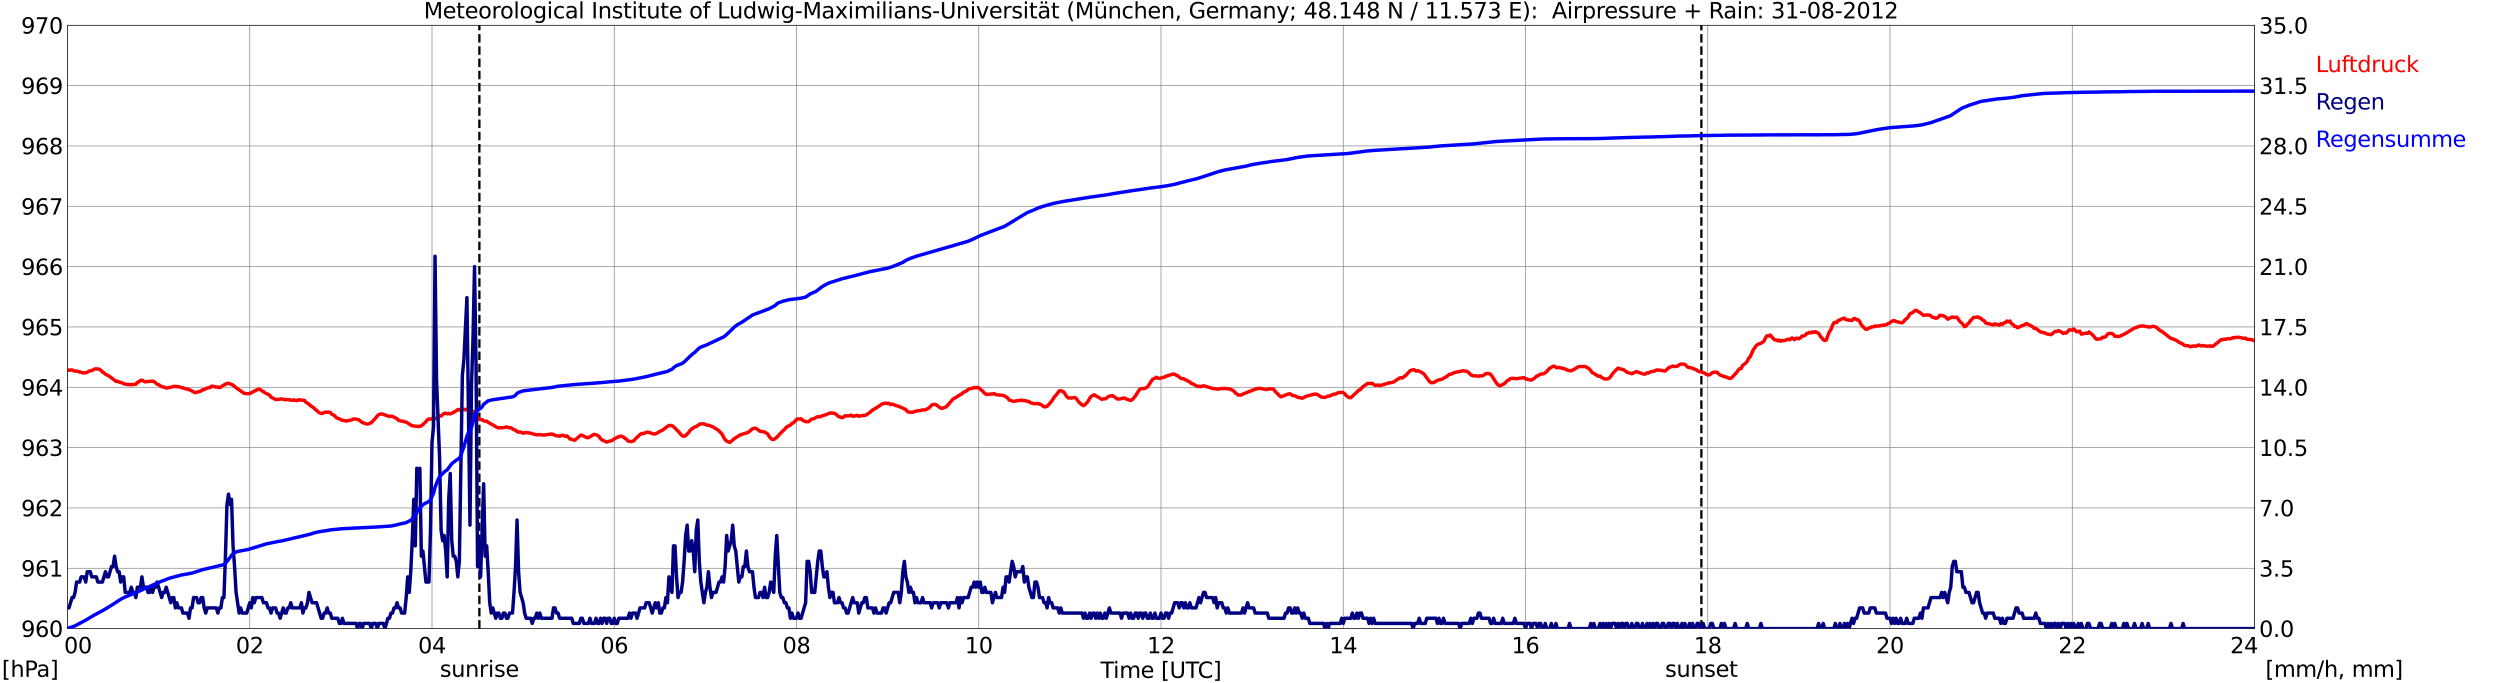 <?xml version="1.0" encoding="utf-8" standalone="no"?>
<!DOCTYPE svg PUBLIC "-//W3C//DTD SVG 1.1//EN"
  "http://www.w3.org/Graphics/SVG/1.1/DTD/svg11.dtd">
<svg xmlns:xlink="http://www.w3.org/1999/xlink" width="1085.4pt" height="296.64pt" viewBox="0 0 1085.4 296.64" xmlns="http://www.w3.org/2000/svg" version="1.1">
 <defs>
  <style type="text/css">*{stroke-linejoin: round; stroke-linecap: butt}</style>
 </defs>
 <g id="figure_1">
  <g id="patch_1">
   <path d="M 0 296.64 
L 1085.4 296.64 
L 1085.4 0 
L 0 0 
z
" style="fill: #ffffff"/>
  </g>
  <g id="axes_1">
   <g id="patch_2">
    <path d="M 29.306 272.909 
L 978.814 272.909 
L 978.814 10.976 
L 29.306 10.976 
z
" style="fill: #ffffff"/>
   </g>
   <g id="patch_3">
    <path d="M 978.814 272.909 
L 978.814 272.909 
L 978.814 10.976 
L 978.814 10.976 
z
" clip-path="url(#pdda7c992e8)" style="fill: #d3d3d3; opacity: 0.25; stroke: #d3d3d3; stroke-linejoin: miter"/>
   </g>
   <g id="matplotlib.axis_1">
    <g id="xtick_1">
     <g id="line2d_1">
      <path d="M 29.306 272.909 
L 29.306 10.976 
" clip-path="url(#pdda7c992e8)" style="fill: none; stroke: #808080; stroke-width: 0.3; stroke-linecap: square"/>
     </g>
     <g id="line2d_2"/>
     <g id="text_1">
      <!--    00 -->
      <g transform="translate(18.733 283.627) scale(0.095 -0.095)">
       <defs>
        <path id="DejaVuSans-20" transform="scale(0.016)"/>
        <path id="DejaVuSans-30" d="M 2034 4250 
Q 1547 4250 1301 3770 
Q 1056 3291 1056 2328 
Q 1056 1369 1301 889 
Q 1547 409 2034 409 
Q 2525 409 2770 889 
Q 3016 1369 3016 2328 
Q 3016 3291 2770 3770 
Q 2525 4250 2034 4250 
z
M 2034 4750 
Q 2819 4750 3233 4129 
Q 3647 3509 3647 2328 
Q 3647 1150 3233 529 
Q 2819 -91 2034 -91 
Q 1250 -91 836 529 
Q 422 1150 422 2328 
Q 422 3509 836 4129 
Q 1250 4750 2034 4750 
z
" transform="scale(0.016)"/>
       </defs>
       <use xlink:href="#DejaVuSans-20"/>
       <use xlink:href="#DejaVuSans-20" transform="translate(31.787 0)"/>
       <use xlink:href="#DejaVuSans-20" transform="translate(63.574 0)"/>
       <use xlink:href="#DejaVuSans-30" transform="translate(95.361 0)"/>
       <use xlink:href="#DejaVuSans-30" transform="translate(158.984 0)"/>
      </g>
     </g>
    </g>
    <g id="xtick_2">
     <g id="line2d_3">
      <path d="M 108.431 272.909 
L 108.431 10.976 
" clip-path="url(#pdda7c992e8)" style="fill: none; stroke: #808080; stroke-width: 0.3; stroke-linecap: square"/>
     </g>
     <g id="line2d_4"/>
     <g id="text_2">
      <!-- 02 -->
      <g transform="translate(102.387 283.627) scale(0.095 -0.095)">
       <defs>
        <path id="DejaVuSans-32" d="M 1228 531 
L 3431 531 
L 3431 0 
L 469 0 
L 469 531 
Q 828 903 1448 1529 
Q 2069 2156 2228 2338 
Q 2531 2678 2651 2914 
Q 2772 3150 2772 3378 
Q 2772 3750 2511 3984 
Q 2250 4219 1831 4219 
Q 1534 4219 1204 4116 
Q 875 4013 500 3803 
L 500 4441 
Q 881 4594 1212 4672 
Q 1544 4750 1819 4750 
Q 2544 4750 2975 4387 
Q 3406 4025 3406 3419 
Q 3406 3131 3298 2873 
Q 3191 2616 2906 2266 
Q 2828 2175 2409 1742 
Q 1991 1309 1228 531 
z
" transform="scale(0.016)"/>
       </defs>
       <use xlink:href="#DejaVuSans-30"/>
       <use xlink:href="#DejaVuSans-32" transform="translate(63.623 0)"/>
      </g>
     </g>
    </g>
    <g id="xtick_3">
     <g id="line2d_5">
      <path d="M 187.557 272.909 
L 187.557 10.976 
" clip-path="url(#pdda7c992e8)" style="fill: none; stroke: #808080; stroke-width: 0.3; stroke-linecap: square"/>
     </g>
     <g id="line2d_6"/>
     <g id="text_3">
      <!-- 04 -->
      <g transform="translate(181.513 283.627) scale(0.095 -0.095)">
       <defs>
        <path id="DejaVuSans-34" d="M 2419 4116 
L 825 1625 
L 2419 1625 
L 2419 4116 
z
M 2253 4666 
L 3047 4666 
L 3047 1625 
L 3713 1625 
L 3713 1100 
L 3047 1100 
L 3047 0 
L 2419 0 
L 2419 1100 
L 313 1100 
L 313 1709 
L 2253 4666 
z
" transform="scale(0.016)"/>
       </defs>
       <use xlink:href="#DejaVuSans-30"/>
       <use xlink:href="#DejaVuSans-34" transform="translate(63.623 0)"/>
      </g>
     </g>
    </g>
    <g id="xtick_4">
     <g id="line2d_7">
      <path d="M 266.683 272.909 
L 266.683 10.976 
" clip-path="url(#pdda7c992e8)" style="fill: none; stroke: #808080; stroke-width: 0.3; stroke-linecap: square"/>
     </g>
     <g id="line2d_8"/>
     <g id="text_4">
      <!-- 06 -->
      <g transform="translate(260.638 283.627) scale(0.095 -0.095)">
       <defs>
        <path id="DejaVuSans-36" d="M 2113 2584 
Q 1688 2584 1439 2293 
Q 1191 2003 1191 1497 
Q 1191 994 1439 701 
Q 1688 409 2113 409 
Q 2538 409 2786 701 
Q 3034 994 3034 1497 
Q 3034 2003 2786 2293 
Q 2538 2584 2113 2584 
z
M 3366 4563 
L 3366 3988 
Q 3128 4100 2886 4159 
Q 2644 4219 2406 4219 
Q 1781 4219 1451 3797 
Q 1122 3375 1075 2522 
Q 1259 2794 1537 2939 
Q 1816 3084 2150 3084 
Q 2853 3084 3261 2657 
Q 3669 2231 3669 1497 
Q 3669 778 3244 343 
Q 2819 -91 2113 -91 
Q 1303 -91 875 529 
Q 447 1150 447 2328 
Q 447 3434 972 4092 
Q 1497 4750 2381 4750 
Q 2619 4750 2861 4703 
Q 3103 4656 3366 4563 
z
" transform="scale(0.016)"/>
       </defs>
       <use xlink:href="#DejaVuSans-30"/>
       <use xlink:href="#DejaVuSans-36" transform="translate(63.623 0)"/>
      </g>
     </g>
    </g>
    <g id="xtick_5">
     <g id="line2d_9">
      <path d="M 345.808 272.909 
L 345.808 10.976 
" clip-path="url(#pdda7c992e8)" style="fill: none; stroke: #808080; stroke-width: 0.3; stroke-linecap: square"/>
     </g>
     <g id="line2d_10"/>
     <g id="text_5">
      <!-- 08 -->
      <g transform="translate(339.764 283.627) scale(0.095 -0.095)">
       <defs>
        <path id="DejaVuSans-38" d="M 2034 2216 
Q 1584 2216 1326 1975 
Q 1069 1734 1069 1313 
Q 1069 891 1326 650 
Q 1584 409 2034 409 
Q 2484 409 2743 651 
Q 3003 894 3003 1313 
Q 3003 1734 2745 1975 
Q 2488 2216 2034 2216 
z
M 1403 2484 
Q 997 2584 770 2862 
Q 544 3141 544 3541 
Q 544 4100 942 4425 
Q 1341 4750 2034 4750 
Q 2731 4750 3128 4425 
Q 3525 4100 3525 3541 
Q 3525 3141 3298 2862 
Q 3072 2584 2669 2484 
Q 3125 2378 3379 2068 
Q 3634 1759 3634 1313 
Q 3634 634 3220 271 
Q 2806 -91 2034 -91 
Q 1263 -91 848 271 
Q 434 634 434 1313 
Q 434 1759 690 2068 
Q 947 2378 1403 2484 
z
M 1172 3481 
Q 1172 3119 1398 2916 
Q 1625 2713 2034 2713 
Q 2441 2713 2670 2916 
Q 2900 3119 2900 3481 
Q 2900 3844 2670 4047 
Q 2441 4250 2034 4250 
Q 1625 4250 1398 4047 
Q 1172 3844 1172 3481 
z
" transform="scale(0.016)"/>
       </defs>
       <use xlink:href="#DejaVuSans-30"/>
       <use xlink:href="#DejaVuSans-38" transform="translate(63.623 0)"/>
      </g>
     </g>
    </g>
    <g id="xtick_6">
     <g id="line2d_11">
      <path d="M 424.934 272.909 
L 424.934 10.976 
" clip-path="url(#pdda7c992e8)" style="fill: none; stroke: #808080; stroke-width: 0.3; stroke-linecap: square"/>
     </g>
     <g id="line2d_12"/>
     <g id="text_6">
      <!-- 10 -->
      <g transform="translate(418.89 283.627) scale(0.095 -0.095)">
       <defs>
        <path id="DejaVuSans-31" d="M 794 531 
L 1825 531 
L 1825 4091 
L 703 3866 
L 703 4441 
L 1819 4666 
L 2450 4666 
L 2450 531 
L 3481 531 
L 3481 0 
L 794 0 
L 794 531 
z
" transform="scale(0.016)"/>
       </defs>
       <use xlink:href="#DejaVuSans-31"/>
       <use xlink:href="#DejaVuSans-30" transform="translate(63.623 0)"/>
      </g>
     </g>
    </g>
    <g id="xtick_7">
     <g id="line2d_13">
      <path d="M 504.06 272.909 
L 504.06 10.976 
" clip-path="url(#pdda7c992e8)" style="fill: none; stroke: #808080; stroke-width: 0.3; stroke-linecap: square"/>
     </g>
     <g id="line2d_14"/>
     <g id="text_7">
      <!-- 12 -->
      <g transform="translate(498.015 283.627) scale(0.095 -0.095)">
       <use xlink:href="#DejaVuSans-31"/>
       <use xlink:href="#DejaVuSans-32" transform="translate(63.623 0)"/>
      </g>
     </g>
    </g>
    <g id="xtick_8">
     <g id="line2d_15">
      <path d="M 583.185 272.909 
L 583.185 10.976 
" clip-path="url(#pdda7c992e8)" style="fill: none; stroke: #808080; stroke-width: 0.3; stroke-linecap: square"/>
     </g>
     <g id="line2d_16"/>
     <g id="text_8">
      <!-- 14 -->
      <g transform="translate(577.141 283.627) scale(0.095 -0.095)">
       <use xlink:href="#DejaVuSans-31"/>
       <use xlink:href="#DejaVuSans-34" transform="translate(63.623 0)"/>
      </g>
     </g>
    </g>
    <g id="xtick_9">
     <g id="line2d_17">
      <path d="M 662.311 272.909 
L 662.311 10.976 
" clip-path="url(#pdda7c992e8)" style="fill: none; stroke: #808080; stroke-width: 0.3; stroke-linecap: square"/>
     </g>
     <g id="line2d_18"/>
     <g id="text_9">
      <!-- 16 -->
      <g transform="translate(656.267 283.627) scale(0.095 -0.095)">
       <use xlink:href="#DejaVuSans-31"/>
       <use xlink:href="#DejaVuSans-36" transform="translate(63.623 0)"/>
      </g>
     </g>
    </g>
    <g id="xtick_10">
     <g id="line2d_19">
      <path d="M 741.437 272.909 
L 741.437 10.976 
" clip-path="url(#pdda7c992e8)" style="fill: none; stroke: #808080; stroke-width: 0.3; stroke-linecap: square"/>
     </g>
     <g id="line2d_20"/>
     <g id="text_10">
      <!-- 18 -->
      <g transform="translate(735.392 283.627) scale(0.095 -0.095)">
       <use xlink:href="#DejaVuSans-31"/>
       <use xlink:href="#DejaVuSans-38" transform="translate(63.623 0)"/>
      </g>
     </g>
    </g>
    <g id="xtick_11">
     <g id="line2d_21">
      <path d="M 820.562 272.909 
L 820.562 10.976 
" clip-path="url(#pdda7c992e8)" style="fill: none; stroke: #808080; stroke-width: 0.3; stroke-linecap: square"/>
     </g>
     <g id="line2d_22"/>
     <g id="text_11">
      <!-- 20 -->
      <g transform="translate(814.518 283.627) scale(0.095 -0.095)">
       <use xlink:href="#DejaVuSans-32"/>
       <use xlink:href="#DejaVuSans-30" transform="translate(63.623 0)"/>
      </g>
     </g>
    </g>
    <g id="xtick_12">
     <g id="line2d_23">
      <path d="M 899.688 272.909 
L 899.688 10.976 
" clip-path="url(#pdda7c992e8)" style="fill: none; stroke: #808080; stroke-width: 0.3; stroke-linecap: square"/>
     </g>
     <g id="line2d_24"/>
     <g id="text_12">
      <!-- 22 -->
      <g transform="translate(893.644 283.627) scale(0.095 -0.095)">
       <use xlink:href="#DejaVuSans-32"/>
       <use xlink:href="#DejaVuSans-32" transform="translate(63.623 0)"/>
      </g>
     </g>
    </g>
    <g id="xtick_13">
     <g id="line2d_25">
      <path d="M 978.814 272.909 
L 978.814 10.976 
" clip-path="url(#pdda7c992e8)" style="fill: none; stroke: #808080; stroke-width: 0.3; stroke-linecap: square"/>
     </g>
     <g id="line2d_26"/>
     <g id="text_13">
      <!-- 24    -->
      <g transform="translate(968.241 283.627) scale(0.095 -0.095)">
       <use xlink:href="#DejaVuSans-32"/>
       <use xlink:href="#DejaVuSans-34" transform="translate(63.623 0)"/>
       <use xlink:href="#DejaVuSans-20" transform="translate(127.246 0)"/>
       <use xlink:href="#DejaVuSans-20" transform="translate(159.033 0)"/>
       <use xlink:href="#DejaVuSans-20" transform="translate(190.82 0)"/>
      </g>
     </g>
    </g>
    <g id="text_14">
     <!-- Time [UTC] -->
     <g transform="translate(477.806 294.322) scale(0.095 -0.095)">
      <defs>
       <path id="DejaVuSans-54" d="M -19 4666 
L 3928 4666 
L 3928 4134 
L 2272 4134 
L 2272 0 
L 1638 0 
L 1638 4134 
L -19 4134 
L -19 4666 
z
" transform="scale(0.016)"/>
       <path id="DejaVuSans-69" d="M 603 3500 
L 1178 3500 
L 1178 0 
L 603 0 
L 603 3500 
z
M 603 4863 
L 1178 4863 
L 1178 4134 
L 603 4134 
L 603 4863 
z
" transform="scale(0.016)"/>
       <path id="DejaVuSans-6d" d="M 3328 2828 
Q 3544 3216 3844 3400 
Q 4144 3584 4550 3584 
Q 5097 3584 5394 3201 
Q 5691 2819 5691 2113 
L 5691 0 
L 5113 0 
L 5113 2094 
Q 5113 2597 4934 2840 
Q 4756 3084 4391 3084 
Q 3944 3084 3684 2787 
Q 3425 2491 3425 1978 
L 3425 0 
L 2847 0 
L 2847 2094 
Q 2847 2600 2669 2842 
Q 2491 3084 2119 3084 
Q 1678 3084 1418 2786 
Q 1159 2488 1159 1978 
L 1159 0 
L 581 0 
L 581 3500 
L 1159 3500 
L 1159 2956 
Q 1356 3278 1631 3431 
Q 1906 3584 2284 3584 
Q 2666 3584 2933 3390 
Q 3200 3197 3328 2828 
z
" transform="scale(0.016)"/>
       <path id="DejaVuSans-65" d="M 3597 1894 
L 3597 1613 
L 953 1613 
Q 991 1019 1311 708 
Q 1631 397 2203 397 
Q 2534 397 2845 478 
Q 3156 559 3463 722 
L 3463 178 
Q 3153 47 2828 -22 
Q 2503 -91 2169 -91 
Q 1331 -91 842 396 
Q 353 884 353 1716 
Q 353 2575 817 3079 
Q 1281 3584 2069 3584 
Q 2775 3584 3186 3129 
Q 3597 2675 3597 1894 
z
M 3022 2063 
Q 3016 2534 2758 2815 
Q 2500 3097 2075 3097 
Q 1594 3097 1305 2825 
Q 1016 2553 972 2059 
L 3022 2063 
z
" transform="scale(0.016)"/>
       <path id="DejaVuSans-5b" d="M 550 4863 
L 1875 4863 
L 1875 4416 
L 1125 4416 
L 1125 -397 
L 1875 -397 
L 1875 -844 
L 550 -844 
L 550 4863 
z
" transform="scale(0.016)"/>
       <path id="DejaVuSans-55" d="M 556 4666 
L 1191 4666 
L 1191 1831 
Q 1191 1081 1462 751 
Q 1734 422 2344 422 
Q 2950 422 3222 751 
Q 3494 1081 3494 1831 
L 3494 4666 
L 4128 4666 
L 4128 1753 
Q 4128 841 3676 375 
Q 3225 -91 2344 -91 
Q 1459 -91 1007 375 
Q 556 841 556 1753 
L 556 4666 
z
" transform="scale(0.016)"/>
       <path id="DejaVuSans-43" d="M 4122 4306 
L 4122 3641 
Q 3803 3938 3442 4084 
Q 3081 4231 2675 4231 
Q 1875 4231 1450 3742 
Q 1025 3253 1025 2328 
Q 1025 1406 1450 917 
Q 1875 428 2675 428 
Q 3081 428 3442 575 
Q 3803 722 4122 1019 
L 4122 359 
Q 3791 134 3420 21 
Q 3050 -91 2638 -91 
Q 1578 -91 968 557 
Q 359 1206 359 2328 
Q 359 3453 968 4101 
Q 1578 4750 2638 4750 
Q 3056 4750 3426 4639 
Q 3797 4528 4122 4306 
z
" transform="scale(0.016)"/>
       <path id="DejaVuSans-5d" d="M 1947 4863 
L 1947 -844 
L 622 -844 
L 622 -397 
L 1369 -397 
L 1369 4416 
L 622 4416 
L 622 4863 
L 1947 4863 
z
" transform="scale(0.016)"/>
      </defs>
      <use xlink:href="#DejaVuSans-54"/>
      <use xlink:href="#DejaVuSans-69" transform="translate(57.959 0)"/>
      <use xlink:href="#DejaVuSans-6d" transform="translate(85.742 0)"/>
      <use xlink:href="#DejaVuSans-65" transform="translate(183.154 0)"/>
      <use xlink:href="#DejaVuSans-20" transform="translate(244.678 0)"/>
      <use xlink:href="#DejaVuSans-5b" transform="translate(276.465 0)"/>
      <use xlink:href="#DejaVuSans-55" transform="translate(315.479 0)"/>
      <use xlink:href="#DejaVuSans-54" transform="translate(388.672 0)"/>
      <use xlink:href="#DejaVuSans-43" transform="translate(443.881 0)"/>
      <use xlink:href="#DejaVuSans-5d" transform="translate(513.705 0)"/>
     </g>
    </g>
   </g>
   <g id="matplotlib.axis_2">
    <g id="ytick_1">
     <g id="line2d_27">
      <path d="M 29.306 272.909 
L 978.814 272.909 
" clip-path="url(#pdda7c992e8)" style="fill: none; stroke: #808080; stroke-width: 0.3; stroke-linecap: square"/>
     </g>
     <g id="line2d_28"/>
     <g id="text_15">
      <!-- 960 -->
      <g transform="translate(9.173 276.518) scale(0.095 -0.095)">
       <defs>
        <path id="DejaVuSans-39" d="M 703 97 
L 703 672 
Q 941 559 1184 500 
Q 1428 441 1663 441 
Q 2288 441 2617 861 
Q 2947 1281 2994 2138 
Q 2813 1869 2534 1725 
Q 2256 1581 1919 1581 
Q 1219 1581 811 2004 
Q 403 2428 403 3163 
Q 403 3881 828 4315 
Q 1253 4750 1959 4750 
Q 2769 4750 3195 4129 
Q 3622 3509 3622 2328 
Q 3622 1225 3098 567 
Q 2575 -91 1691 -91 
Q 1453 -91 1209 -44 
Q 966 3 703 97 
z
M 1959 2075 
Q 2384 2075 2632 2365 
Q 2881 2656 2881 3163 
Q 2881 3666 2632 3958 
Q 2384 4250 1959 4250 
Q 1534 4250 1286 3958 
Q 1038 3666 1038 3163 
Q 1038 2656 1286 2365 
Q 1534 2075 1959 2075 
z
" transform="scale(0.016)"/>
       </defs>
       <use xlink:href="#DejaVuSans-39"/>
       <use xlink:href="#DejaVuSans-36" transform="translate(63.623 0)"/>
       <use xlink:href="#DejaVuSans-30" transform="translate(127.246 0)"/>
      </g>
     </g>
    </g>
    <g id="ytick_2">
     <g id="line2d_29">
      <path d="M 29.306 246.715 
L 978.814 246.715 
" clip-path="url(#pdda7c992e8)" style="fill: none; stroke: #808080; stroke-width: 0.3; stroke-linecap: square"/>
     </g>
     <g id="line2d_30"/>
     <g id="text_16">
      <!-- 961 -->
      <g transform="translate(9.173 250.325) scale(0.095 -0.095)">
       <use xlink:href="#DejaVuSans-39"/>
       <use xlink:href="#DejaVuSans-36" transform="translate(63.623 0)"/>
       <use xlink:href="#DejaVuSans-31" transform="translate(127.246 0)"/>
      </g>
     </g>
    </g>
    <g id="ytick_3">
     <g id="line2d_31">
      <path d="M 29.306 220.522 
L 978.814 220.522 
" clip-path="url(#pdda7c992e8)" style="fill: none; stroke: #808080; stroke-width: 0.3; stroke-linecap: square"/>
     </g>
     <g id="line2d_32"/>
     <g id="text_17">
      <!-- 962 -->
      <g transform="translate(9.173 224.131) scale(0.095 -0.095)">
       <use xlink:href="#DejaVuSans-39"/>
       <use xlink:href="#DejaVuSans-36" transform="translate(63.623 0)"/>
       <use xlink:href="#DejaVuSans-32" transform="translate(127.246 0)"/>
      </g>
     </g>
    </g>
    <g id="ytick_4">
     <g id="line2d_33">
      <path d="M 29.306 194.329 
L 978.814 194.329 
" clip-path="url(#pdda7c992e8)" style="fill: none; stroke: #808080; stroke-width: 0.3; stroke-linecap: square"/>
     </g>
     <g id="line2d_34"/>
     <g id="text_18">
      <!-- 963 -->
      <g transform="translate(9.173 197.938) scale(0.095 -0.095)">
       <defs>
        <path id="DejaVuSans-33" d="M 2597 2516 
Q 3050 2419 3304 2112 
Q 3559 1806 3559 1356 
Q 3559 666 3084 287 
Q 2609 -91 1734 -91 
Q 1441 -91 1130 -33 
Q 819 25 488 141 
L 488 750 
Q 750 597 1062 519 
Q 1375 441 1716 441 
Q 2309 441 2620 675 
Q 2931 909 2931 1356 
Q 2931 1769 2642 2001 
Q 2353 2234 1838 2234 
L 1294 2234 
L 1294 2753 
L 1863 2753 
Q 2328 2753 2575 2939 
Q 2822 3125 2822 3475 
Q 2822 3834 2567 4026 
Q 2313 4219 1838 4219 
Q 1578 4219 1281 4162 
Q 984 4106 628 3988 
L 628 4550 
Q 988 4650 1302 4700 
Q 1616 4750 1894 4750 
Q 2613 4750 3031 4423 
Q 3450 4097 3450 3541 
Q 3450 3153 3228 2886 
Q 3006 2619 2597 2516 
z
" transform="scale(0.016)"/>
       </defs>
       <use xlink:href="#DejaVuSans-39"/>
       <use xlink:href="#DejaVuSans-36" transform="translate(63.623 0)"/>
       <use xlink:href="#DejaVuSans-33" transform="translate(127.246 0)"/>
      </g>
     </g>
    </g>
    <g id="ytick_5">
     <g id="line2d_35">
      <path d="M 29.306 168.136 
L 978.814 168.136 
" clip-path="url(#pdda7c992e8)" style="fill: none; stroke: #808080; stroke-width: 0.3; stroke-linecap: square"/>
     </g>
     <g id="line2d_36"/>
     <g id="text_19">
      <!-- 964 -->
      <g transform="translate(9.173 171.745) scale(0.095 -0.095)">
       <use xlink:href="#DejaVuSans-39"/>
       <use xlink:href="#DejaVuSans-36" transform="translate(63.623 0)"/>
       <use xlink:href="#DejaVuSans-34" transform="translate(127.246 0)"/>
      </g>
     </g>
    </g>
    <g id="ytick_6">
     <g id="line2d_37">
      <path d="M 29.306 141.942 
L 978.814 141.942 
" clip-path="url(#pdda7c992e8)" style="fill: none; stroke: #808080; stroke-width: 0.3; stroke-linecap: square"/>
     </g>
     <g id="line2d_38"/>
     <g id="text_20">
      <!-- 965 -->
      <g transform="translate(9.173 145.551) scale(0.095 -0.095)">
       <defs>
        <path id="DejaVuSans-35" d="M 691 4666 
L 3169 4666 
L 3169 4134 
L 1269 4134 
L 1269 2991 
Q 1406 3038 1543 3061 
Q 1681 3084 1819 3084 
Q 2600 3084 3056 2656 
Q 3513 2228 3513 1497 
Q 3513 744 3044 326 
Q 2575 -91 1722 -91 
Q 1428 -91 1123 -41 
Q 819 9 494 109 
L 494 744 
Q 775 591 1075 516 
Q 1375 441 1709 441 
Q 2250 441 2565 725 
Q 2881 1009 2881 1497 
Q 2881 1984 2565 2268 
Q 2250 2553 1709 2553 
Q 1456 2553 1204 2497 
Q 953 2441 691 2322 
L 691 4666 
z
" transform="scale(0.016)"/>
       </defs>
       <use xlink:href="#DejaVuSans-39"/>
       <use xlink:href="#DejaVuSans-36" transform="translate(63.623 0)"/>
       <use xlink:href="#DejaVuSans-35" transform="translate(127.246 0)"/>
      </g>
     </g>
    </g>
    <g id="ytick_7">
     <g id="line2d_39">
      <path d="M 29.306 115.749 
L 978.814 115.749 
" clip-path="url(#pdda7c992e8)" style="fill: none; stroke: #808080; stroke-width: 0.3; stroke-linecap: square"/>
     </g>
     <g id="line2d_40"/>
     <g id="text_21">
      <!-- 966 -->
      <g transform="translate(9.173 119.358) scale(0.095 -0.095)">
       <use xlink:href="#DejaVuSans-39"/>
       <use xlink:href="#DejaVuSans-36" transform="translate(63.623 0)"/>
       <use xlink:href="#DejaVuSans-36" transform="translate(127.246 0)"/>
      </g>
     </g>
    </g>
    <g id="ytick_8">
     <g id="line2d_41">
      <path d="M 29.306 89.556 
L 978.814 89.556 
" clip-path="url(#pdda7c992e8)" style="fill: none; stroke: #808080; stroke-width: 0.3; stroke-linecap: square"/>
     </g>
     <g id="line2d_42"/>
     <g id="text_22">
      <!-- 967 -->
      <g transform="translate(9.173 93.165) scale(0.095 -0.095)">
       <defs>
        <path id="DejaVuSans-37" d="M 525 4666 
L 3525 4666 
L 3525 4397 
L 1831 0 
L 1172 0 
L 2766 4134 
L 525 4134 
L 525 4666 
z
" transform="scale(0.016)"/>
       </defs>
       <use xlink:href="#DejaVuSans-39"/>
       <use xlink:href="#DejaVuSans-36" transform="translate(63.623 0)"/>
       <use xlink:href="#DejaVuSans-37" transform="translate(127.246 0)"/>
      </g>
     </g>
    </g>
    <g id="ytick_9">
     <g id="line2d_43">
      <path d="M 29.306 63.362 
L 978.814 63.362 
" clip-path="url(#pdda7c992e8)" style="fill: none; stroke: #808080; stroke-width: 0.3; stroke-linecap: square"/>
     </g>
     <g id="line2d_44"/>
     <g id="text_23">
      <!-- 968 -->
      <g transform="translate(9.173 66.972) scale(0.095 -0.095)">
       <use xlink:href="#DejaVuSans-39"/>
       <use xlink:href="#DejaVuSans-36" transform="translate(63.623 0)"/>
       <use xlink:href="#DejaVuSans-38" transform="translate(127.246 0)"/>
      </g>
     </g>
    </g>
    <g id="ytick_10">
     <g id="line2d_45">
      <path d="M 29.306 37.169 
L 978.814 37.169 
" clip-path="url(#pdda7c992e8)" style="fill: none; stroke: #808080; stroke-width: 0.3; stroke-linecap: square"/>
     </g>
     <g id="line2d_46"/>
     <g id="text_24">
      <!-- 969 -->
      <g transform="translate(9.173 40.778) scale(0.095 -0.095)">
       <use xlink:href="#DejaVuSans-39"/>
       <use xlink:href="#DejaVuSans-36" transform="translate(63.623 0)"/>
       <use xlink:href="#DejaVuSans-39" transform="translate(127.246 0)"/>
      </g>
     </g>
    </g>
    <g id="ytick_11">
     <g id="line2d_47">
      <path d="M 29.306 10.976 
L 978.814 10.976 
" clip-path="url(#pdda7c992e8)" style="fill: none; stroke: #808080; stroke-width: 0.3; stroke-linecap: square"/>
     </g>
     <g id="line2d_48"/>
     <g id="text_25">
      <!-- 970 -->
      <g transform="translate(9.173 14.585) scale(0.095 -0.095)">
       <use xlink:href="#DejaVuSans-39"/>
       <use xlink:href="#DejaVuSans-37" transform="translate(63.623 0)"/>
       <use xlink:href="#DejaVuSans-30" transform="translate(127.246 0)"/>
      </g>
     </g>
    </g>
   </g>
   <g id="line2d_49">
    <path d="M 208.13 272.909 
L 208.13 10.976 
" clip-path="url(#pdda7c992e8)" style="fill: none; stroke-dasharray: 3.7,1.6; stroke-dashoffset: 0; stroke: #000000"/>
   </g>
   <g id="line2d_50">
    <path d="M 738.667 272.909 
L 738.667 10.976 
" clip-path="url(#pdda7c992e8)" style="fill: none; stroke-dasharray: 3.7,1.6; stroke-dashoffset: 0; stroke: #000000"/>
   </g>
   <g id="line2d_51">
    <path d="M 29.306 160.539 
L 29.965 160.736 
L 31.284 160.592 
L 31.943 161.011 
L 33.921 161.221 
L 34.581 161.535 
L 35.24 161.587 
L 35.9 161.902 
L 36.559 161.797 
L 37.218 161.902 
L 38.537 161.273 
L 39.197 160.906 
L 39.856 160.959 
L 40.515 160.487 
L 41.175 160.173 
L 42.493 160.173 
L 43.153 160.33 
L 43.812 160.749 
L 44.472 161.482 
L 45.131 161.849 
L 45.79 162.478 
L 47.109 163.106 
L 50.406 165.569 
L 51.065 165.569 
L 51.725 165.883 
L 53.043 166.197 
L 53.703 166.616 
L 55.022 166.931 
L 55.681 166.826 
L 56.34 167.088 
L 57 166.878 
L 57.659 167.035 
L 58.319 166.826 
L 58.978 166.878 
L 59.637 165.988 
L 60.297 165.778 
L 60.956 165.202 
L 61.615 165.045 
L 62.934 165.778 
L 66.231 165.464 
L 66.89 165.673 
L 68.209 166.774 
L 68.869 167.035 
L 70.187 167.874 
L 71.506 168.136 
L 72.166 168.502 
L 74.803 167.978 
L 75.462 167.716 
L 77.441 167.926 
L 78.1 167.978 
L 78.759 168.293 
L 79.419 168.397 
L 80.078 168.659 
L 81.397 168.974 
L 82.056 169.131 
L 83.375 169.76 
L 84.694 170.493 
L 87.331 169.76 
L 87.991 169.183 
L 88.65 169.183 
L 89.309 168.659 
L 89.969 168.555 
L 90.628 168.24 
L 91.288 168.24 
L 91.947 167.612 
L 93.925 168.083 
L 94.584 167.978 
L 95.244 168.293 
L 95.903 168.083 
L 96.563 167.507 
L 98.541 166.459 
L 99.2 166.459 
L 100.519 166.878 
L 101.178 167.245 
L 102.497 168.345 
L 104.475 169.707 
L 105.794 170.702 
L 107.113 170.912 
L 108.431 170.86 
L 111.728 169.131 
L 112.388 168.974 
L 113.047 169.131 
L 113.707 169.707 
L 114.366 170.021 
L 115.025 170.545 
L 117.003 171.488 
L 117.663 172.431 
L 119.641 173.427 
L 120.3 173.479 
L 121.619 173.269 
L 122.278 173.217 
L 124.257 173.584 
L 124.916 173.427 
L 126.894 173.846 
L 127.553 173.584 
L 128.213 173.846 
L 128.872 173.95 
L 129.532 173.584 
L 132.169 173.846 
L 132.829 174.631 
L 133.488 174.998 
L 135.466 176.622 
L 136.125 176.884 
L 136.785 177.67 
L 137.444 178.141 
L 138.104 178.822 
L 138.763 179.242 
L 139.422 179.503 
L 140.082 179.451 
L 140.741 179.032 
L 142.719 178.927 
L 143.379 179.032 
L 144.038 179.87 
L 144.697 180.132 
L 145.357 180.551 
L 146.016 181.337 
L 146.676 181.651 
L 147.335 181.808 
L 147.994 182.28 
L 149.313 182.594 
L 150.632 182.804 
L 151.291 182.542 
L 152.61 182.332 
L 153.269 181.966 
L 153.929 181.861 
L 155.907 182.28 
L 156.566 182.909 
L 157.226 183.38 
L 158.544 183.904 
L 159.204 184.113 
L 159.863 184.061 
L 161.182 183.537 
L 163.16 181.389 
L 163.819 180.551 
L 164.479 179.975 
L 165.798 179.661 
L 167.776 180.394 
L 168.435 180.551 
L 169.094 180.866 
L 169.754 180.656 
L 170.413 180.761 
L 172.391 181.808 
L 173.051 182.489 
L 174.37 182.856 
L 175.029 182.909 
L 175.688 183.171 
L 176.348 183.223 
L 178.326 184.533 
L 178.985 184.899 
L 179.645 184.899 
L 180.304 185.056 
L 180.963 185.056 
L 181.623 185.214 
L 182.941 184.899 
L 184.26 183.694 
L 184.92 183.066 
L 185.579 182.228 
L 186.238 181.861 
L 186.898 182.018 
L 188.217 181.494 
L 188.876 181.704 
L 189.535 181.704 
L 190.195 181.285 
L 190.854 180.656 
L 191.513 180.604 
L 192.173 179.975 
L 192.832 179.503 
L 193.492 179.399 
L 194.151 179.661 
L 194.81 179.503 
L 195.47 179.713 
L 196.788 179.084 
L 198.107 178.351 
L 198.767 177.775 
L 199.426 178.037 
L 200.085 177.618 
L 200.745 177.513 
L 201.404 177.67 
L 202.063 177.984 
L 202.723 177.565 
L 204.042 177.827 
L 205.36 178.508 
L 206.02 179.713 
L 207.998 181.966 
L 208.657 182.175 
L 209.317 182.175 
L 209.976 182.751 
L 210.635 182.856 
L 211.295 182.804 
L 211.954 183.38 
L 213.932 184.428 
L 215.251 185.266 
L 215.91 185.633 
L 216.57 185.842 
L 217.229 185.633 
L 217.889 185.737 
L 219.207 185.58 
L 219.867 185.318 
L 220.526 185.633 
L 221.845 185.737 
L 223.164 186.628 
L 223.823 186.733 
L 224.482 187.361 
L 225.142 187.676 
L 225.801 187.519 
L 226.461 187.728 
L 227.12 188.095 
L 227.779 187.833 
L 228.439 187.781 
L 229.098 187.938 
L 229.757 187.938 
L 233.054 188.828 
L 233.714 188.671 
L 236.351 188.881 
L 239.648 188.409 
L 241.626 189.247 
L 242.286 189.195 
L 242.945 189.405 
L 243.604 189.09 
L 244.264 188.933 
L 244.923 189.247 
L 245.583 189.405 
L 246.242 189.3 
L 247.561 190.662 
L 248.22 190.714 
L 248.88 191.029 
L 249.539 191.133 
L 252.176 188.881 
L 252.836 189.038 
L 254.814 190.033 
L 255.473 190.033 
L 256.792 189.247 
L 257.451 188.776 
L 258.111 188.566 
L 259.43 189.038 
L 260.089 189.509 
L 260.748 190.452 
L 261.408 191.029 
L 263.386 191.919 
L 264.705 191.5 
L 265.364 191.395 
L 266.023 191.081 
L 266.683 190.505 
L 268.002 189.876 
L 269.32 189.352 
L 269.98 189.457 
L 270.639 189.719 
L 271.298 190.295 
L 271.958 190.662 
L 272.617 191.448 
L 273.936 191.762 
L 275.255 191.343 
L 275.914 190.452 
L 277.892 188.671 
L 278.552 188.2 
L 279.211 188.252 
L 281.189 187.571 
L 281.849 187.833 
L 282.508 187.938 
L 283.827 188.462 
L 284.486 188.357 
L 285.145 188.095 
L 286.464 187.309 
L 287.783 186.68 
L 289.761 185.109 
L 290.42 184.794 
L 291.08 184.69 
L 291.739 184.847 
L 292.399 185.214 
L 294.377 187.204 
L 295.696 188.723 
L 296.355 189.3 
L 297.014 189.457 
L 297.674 189.09 
L 298.992 187.781 
L 299.652 186.838 
L 300.311 186.209 
L 300.971 185.842 
L 301.63 185.318 
L 302.289 185.214 
L 303.608 184.271 
L 304.267 184.009 
L 304.927 184.061 
L 305.586 183.956 
L 306.905 184.585 
L 307.564 184.585 
L 309.543 185.318 
L 310.861 186.209 
L 311.521 186.523 
L 312.18 187.1 
L 313.499 188.514 
L 314.158 189.824 
L 314.818 190.871 
L 315.477 191.5 
L 316.796 192.076 
L 317.455 191.605 
L 318.774 190.452 
L 321.411 188.776 
L 324.708 187.781 
L 325.368 187.309 
L 326.686 186.157 
L 327.346 185.947 
L 328.005 185.895 
L 329.324 186.733 
L 329.983 187.257 
L 331.302 187.414 
L 331.961 187.571 
L 333.28 188.357 
L 333.94 189.457 
L 334.599 190.295 
L 335.258 190.819 
L 335.918 190.819 
L 337.236 189.876 
L 339.874 187.047 
L 340.533 186.523 
L 341.193 185.737 
L 341.852 185.161 
L 343.171 184.585 
L 343.83 183.799 
L 344.49 183.59 
L 345.808 182.175 
L 346.468 181.861 
L 347.127 181.913 
L 347.787 181.808 
L 348.446 182.437 
L 349.765 183.066 
L 351.083 183.066 
L 351.743 182.437 
L 352.402 181.966 
L 353.721 181.651 
L 354.38 181.127 
L 355.04 180.918 
L 355.699 180.97 
L 356.359 180.813 
L 357.018 180.499 
L 358.337 180.132 
L 360.315 179.346 
L 360.974 179.294 
L 362.293 179.451 
L 362.952 179.818 
L 363.612 180.499 
L 364.271 180.918 
L 364.93 181.075 
L 365.59 181.389 
L 366.249 181.075 
L 366.909 180.499 
L 368.227 180.551 
L 368.887 180.499 
L 369.546 180.237 
L 370.206 180.761 
L 372.184 180.342 
L 372.843 180.708 
L 374.821 180.342 
L 375.481 180.342 
L 376.14 180.132 
L 378.118 178.665 
L 378.777 178.037 
L 380.756 176.884 
L 382.074 176.046 
L 382.734 175.47 
L 383.393 175.208 
L 384.712 175.051 
L 385.371 175.208 
L 386.031 175.155 
L 386.69 175.679 
L 387.349 175.417 
L 389.328 176.203 
L 389.987 176.308 
L 390.646 176.675 
L 391.306 176.832 
L 393.284 177.879 
L 393.943 178.665 
L 394.603 178.927 
L 395.921 179.032 
L 396.581 178.875 
L 397.24 178.56 
L 397.899 178.56 
L 398.559 178.246 
L 399.218 178.299 
L 399.878 178.194 
L 400.537 177.932 
L 401.196 178.037 
L 401.856 177.879 
L 403.175 177.251 
L 404.493 175.889 
L 405.153 175.627 
L 405.812 175.522 
L 406.471 175.732 
L 407.79 176.779 
L 408.45 177.146 
L 409.109 177.303 
L 409.768 176.989 
L 410.428 176.832 
L 411.087 176.308 
L 413.725 173.322 
L 414.384 172.85 
L 415.043 172.588 
L 415.703 172.065 
L 417.681 170.912 
L 418.34 170.283 
L 419 170.074 
L 420.978 168.764 
L 422.297 168.555 
L 422.956 168.24 
L 423.615 168.345 
L 424.275 168.24 
L 424.934 168.397 
L 426.253 169.498 
L 427.572 170.807 
L 428.231 171.279 
L 430.209 171.069 
L 430.869 171.069 
L 431.528 170.86 
L 432.187 171.226 
L 432.847 171.436 
L 435.484 171.645 
L 436.144 171.907 
L 437.462 172.746 
L 438.122 173.636 
L 439.44 174.108 
L 440.1 174.265 
L 441.419 174.003 
L 442.737 173.846 
L 443.397 173.689 
L 444.056 173.898 
L 445.375 173.95 
L 446.034 174.265 
L 446.694 174.317 
L 447.353 174.841 
L 448.012 174.946 
L 448.672 175.26 
L 450.65 175.208 
L 451.969 175.679 
L 453.287 176.622 
L 453.947 176.622 
L 454.606 176.413 
L 456.584 174.212 
L 457.903 172.117 
L 458.563 171.541 
L 459.881 169.707 
L 460.541 169.602 
L 461.859 170.179 
L 463.178 172.222 
L 463.838 172.798 
L 464.497 172.693 
L 465.156 172.85 
L 466.475 172.536 
L 467.134 172.85 
L 468.453 174.684 
L 469.113 175.155 
L 469.772 175.784 
L 470.431 176.098 
L 471.091 175.627 
L 471.75 174.998 
L 472.409 174.212 
L 473.069 172.955 
L 473.728 172.065 
L 474.388 171.803 
L 475.047 171.384 
L 478.344 173.374 
L 479.003 173.165 
L 479.663 173.165 
L 480.322 172.955 
L 480.981 172.326 
L 481.641 172.012 
L 482.96 171.75 
L 484.278 172.588 
L 484.938 173.165 
L 485.597 173.269 
L 486.256 173.217 
L 487.575 172.85 
L 488.235 172.798 
L 488.894 173.217 
L 490.872 173.846 
L 491.532 173.584 
L 492.85 172.065 
L 494.169 169.969 
L 494.828 169.026 
L 495.488 168.712 
L 496.807 168.712 
L 498.125 168.031 
L 498.785 167.193 
L 500.103 165.045 
L 500.763 164.468 
L 501.422 164.207 
L 502.082 163.787 
L 502.741 164.207 
L 503.4 164.259 
L 504.06 164.154 
L 504.719 163.84 
L 505.379 163.84 
L 506.038 163.421 
L 509.335 162.373 
L 509.994 162.478 
L 510.654 162.897 
L 511.313 163.159 
L 512.632 164.207 
L 513.291 164.416 
L 513.95 164.416 
L 514.61 164.888 
L 515.269 165.097 
L 515.929 165.569 
L 516.588 165.831 
L 517.247 166.512 
L 517.907 166.669 
L 519.885 167.821 
L 520.544 167.664 
L 521.204 167.821 
L 521.863 167.769 
L 522.522 167.455 
L 526.479 168.659 
L 529.116 168.974 
L 529.776 168.712 
L 531.754 168.659 
L 533.732 168.869 
L 534.391 169.026 
L 535.71 169.812 
L 536.369 170.598 
L 537.688 171.541 
L 539.007 171.488 
L 539.666 171.069 
L 545.601 168.712 
L 546.26 168.764 
L 546.919 168.555 
L 548.898 168.974 
L 549.557 169.131 
L 550.216 169.079 
L 550.876 168.764 
L 551.535 168.869 
L 552.854 168.869 
L 553.513 169.812 
L 555.491 171.803 
L 556.151 172.274 
L 559.448 171.017 
L 560.107 170.964 
L 561.426 171.803 
L 562.085 171.855 
L 562.745 172.065 
L 563.404 172.536 
L 564.063 172.588 
L 565.382 172.903 
L 566.042 172.641 
L 566.701 172.169 
L 569.338 171.436 
L 570.657 171.122 
L 571.317 171.122 
L 571.976 171.279 
L 573.295 172.169 
L 573.954 172.484 
L 575.273 172.536 
L 576.592 171.96 
L 577.251 171.96 
L 578.57 171.279 
L 579.229 171.122 
L 579.889 171.122 
L 580.548 170.65 
L 581.207 170.441 
L 582.526 170.336 
L 583.185 170.493 
L 583.845 170.964 
L 584.504 171.803 
L 585.823 172.641 
L 586.482 172.641 
L 589.12 170.231 
L 589.779 169.498 
L 590.439 169.236 
L 591.757 167.874 
L 593.736 166.512 
L 594.395 166.459 
L 595.054 166.564 
L 595.714 166.407 
L 597.032 167.35 
L 598.351 167.14 
L 599.011 167.402 
L 600.989 166.878 
L 602.307 166.459 
L 602.967 166.25 
L 603.626 166.197 
L 604.945 165.883 
L 606.923 164.573 
L 607.582 164.154 
L 608.242 163.945 
L 608.901 164.102 
L 609.561 163.526 
L 610.22 163.106 
L 612.198 160.959 
L 613.517 160.487 
L 614.176 160.644 
L 614.836 161.168 
L 615.495 160.959 
L 616.154 161.116 
L 618.133 162.268 
L 620.111 164.94 
L 620.77 165.778 
L 621.429 166.197 
L 622.089 166.145 
L 622.748 165.935 
L 624.067 165.097 
L 625.386 164.783 
L 626.045 164.678 
L 626.705 164.207 
L 627.364 163.945 
L 629.342 162.478 
L 630.001 162.478 
L 630.661 162.059 
L 631.98 161.64 
L 634.617 161.116 
L 635.276 160.959 
L 635.936 161.116 
L 636.595 161.116 
L 637.255 161.482 
L 637.914 162.006 
L 638.573 162.74 
L 639.233 163.054 
L 639.892 163.211 
L 640.552 163.159 
L 641.87 163.368 
L 642.53 163.159 
L 643.189 163.211 
L 643.848 163.106 
L 645.167 162.163 
L 646.486 162.163 
L 647.145 162.53 
L 647.805 163.368 
L 649.783 166.459 
L 650.442 167.088 
L 651.102 167.559 
L 653.08 166.616 
L 654.399 165.307 
L 655.058 164.94 
L 655.717 164.416 
L 656.377 164.259 
L 658.355 164.416 
L 661.652 163.945 
L 662.311 164.521 
L 662.97 164.521 
L 663.63 164.888 
L 664.949 164.992 
L 666.267 164.154 
L 666.927 163.473 
L 668.905 162.425 
L 670.224 162.268 
L 671.542 161.325 
L 672.202 160.487 
L 672.861 159.858 
L 674.18 159.073 
L 674.839 158.968 
L 675.499 159.492 
L 676.158 159.701 
L 676.817 159.544 
L 677.477 159.649 
L 678.136 159.911 
L 678.796 159.911 
L 680.774 160.801 
L 682.092 161.011 
L 683.411 160.382 
L 684.071 159.911 
L 685.389 159.177 
L 686.708 159.125 
L 687.368 159.177 
L 688.027 159.073 
L 689.346 159.701 
L 690.005 160.225 
L 690.664 160.906 
L 691.324 161.849 
L 691.983 162.111 
L 693.961 163.368 
L 694.621 163.264 
L 695.939 164.207 
L 696.599 164.521 
L 697.918 164.521 
L 698.577 164.259 
L 699.236 163.578 
L 699.896 162.53 
L 701.215 161.011 
L 702.533 159.806 
L 703.852 160.278 
L 704.511 160.382 
L 705.171 160.644 
L 705.83 161.221 
L 706.49 161.64 
L 707.808 162.059 
L 708.468 162.268 
L 710.446 161.325 
L 713.083 162.268 
L 713.743 162.478 
L 714.402 162.321 
L 715.062 161.849 
L 715.721 161.954 
L 716.38 161.535 
L 717.04 161.325 
L 717.699 161.273 
L 718.358 161.063 
L 719.018 160.697 
L 719.677 160.592 
L 720.337 160.749 
L 720.996 160.749 
L 722.315 161.011 
L 722.974 161.063 
L 724.293 159.858 
L 724.952 159.387 
L 725.612 159.23 
L 726.271 158.916 
L 726.93 159.177 
L 728.249 158.968 
L 729.568 158.077 
L 730.887 158.077 
L 731.546 158.234 
L 732.865 159.492 
L 734.184 159.649 
L 735.502 160.225 
L 736.162 160.33 
L 736.821 160.854 
L 737.48 161.221 
L 740.118 161.954 
L 740.777 162.53 
L 741.437 162.74 
L 742.096 162.792 
L 742.756 162.373 
L 743.415 161.797 
L 744.074 161.587 
L 745.393 161.587 
L 746.712 162.792 
L 748.031 163.264 
L 748.69 163.578 
L 749.349 163.63 
L 750.668 164.259 
L 751.327 164.259 
L 751.987 163.84 
L 753.965 161.744 
L 754.624 160.749 
L 755.284 160.068 
L 755.943 160.016 
L 756.602 158.654 
L 757.921 157.606 
L 758.581 156.872 
L 759.24 155.458 
L 759.899 154.882 
L 761.218 151.843 
L 762.537 150.01 
L 763.196 149.538 
L 764.515 149.014 
L 765.834 148.176 
L 766.493 146.709 
L 767.153 145.766 
L 767.812 145.924 
L 768.471 145.452 
L 770.449 147.548 
L 771.109 147.548 
L 771.768 147.967 
L 772.428 147.652 
L 773.087 148.176 
L 773.746 147.81 
L 774.406 147.914 
L 775.065 147.757 
L 776.384 147.233 
L 777.043 147.548 
L 777.703 146.814 
L 778.362 146.814 
L 779.021 147.495 
L 779.681 146.919 
L 780.34 146.814 
L 781 147.076 
L 781.659 146.709 
L 782.318 145.924 
L 782.978 145.871 
L 783.637 145.609 
L 784.296 144.876 
L 784.956 144.666 
L 785.615 144.3 
L 786.275 144.509 
L 786.934 144.09 
L 787.593 144.352 
L 788.253 143.985 
L 788.912 144.457 
L 789.572 144.666 
L 790.231 145.819 
L 791.55 147.443 
L 792.209 147.862 
L 792.868 147.6 
L 794.187 144.09 
L 794.847 143.2 
L 795.506 141.523 
L 796.165 140.161 
L 796.825 139.847 
L 797.484 140.004 
L 798.143 139.113 
L 799.462 138.589 
L 800.122 138.275 
L 800.781 138.118 
L 801.44 138.799 
L 804.078 139.166 
L 804.737 138.38 
L 805.397 138.275 
L 806.056 138.851 
L 806.715 138.851 
L 807.375 139.532 
L 808.034 140.895 
L 808.694 141.68 
L 810.012 142.938 
L 810.672 142.938 
L 811.331 142.466 
L 811.99 142.257 
L 812.65 141.89 
L 813.309 141.942 
L 813.969 141.576 
L 815.947 141.523 
L 816.606 141.314 
L 818.584 141.052 
L 819.244 140.842 
L 819.903 140.371 
L 820.562 140.161 
L 821.222 139.585 
L 821.881 139.271 
L 822.541 139.218 
L 823.2 139.637 
L 825.837 140.161 
L 826.497 139.637 
L 827.156 138.694 
L 827.816 138.328 
L 828.475 137.542 
L 829.134 136.337 
L 830.453 135.656 
L 831.112 135.08 
L 831.772 134.66 
L 833.75 135.813 
L 835.069 136.913 
L 836.388 136.704 
L 837.047 136.861 
L 837.706 136.756 
L 838.366 137.175 
L 839.025 137.804 
L 839.684 137.856 
L 840.344 138.17 
L 841.003 138.066 
L 841.663 137.542 
L 842.322 136.808 
L 842.981 137.018 
L 843.641 137.07 
L 844.959 137.804 
L 845.619 138.589 
L 847.597 137.594 
L 848.256 137.856 
L 849.575 137.699 
L 850.894 139.585 
L 851.553 140.109 
L 852.213 140.79 
L 852.872 141.837 
L 853.531 141.628 
L 854.191 140.685 
L 854.85 140.266 
L 855.51 139.166 
L 856.169 138.589 
L 856.828 137.856 
L 858.806 137.594 
L 859.466 138.066 
L 860.125 138.223 
L 860.785 139.009 
L 861.444 139.218 
L 862.103 140.213 
L 862.763 140.528 
L 863.422 140.423 
L 864.082 140.79 
L 864.741 140.842 
L 865.4 141.104 
L 866.06 140.58 
L 866.719 140.999 
L 867.378 140.79 
L 868.038 141.209 
L 868.697 140.528 
L 869.357 140.895 
L 870.016 140.213 
L 870.675 140.056 
L 871.335 139.375 
L 871.994 139.742 
L 872.653 139.375 
L 873.313 140.528 
L 873.972 140.895 
L 874.632 141.68 
L 875.291 141.785 
L 875.95 142.309 
L 877.269 141.68 
L 877.929 141.314 
L 878.588 141.261 
L 879.247 140.737 
L 879.907 140.475 
L 882.544 141.89 
L 883.204 142.623 
L 883.863 142.571 
L 885.841 144.09 
L 887.819 144.562 
L 888.479 144.928 
L 890.457 145.295 
L 891.116 144.824 
L 891.775 144.195 
L 892.435 143.828 
L 893.094 143.933 
L 893.754 143.514 
L 894.413 143.933 
L 895.072 144.142 
L 895.732 144.771 
L 896.391 144.509 
L 897.051 144.614 
L 898.369 143.2 
L 899.688 143.357 
L 900.347 142.833 
L 901.666 144.09 
L 902.985 143.776 
L 903.644 145.085 
L 905.622 144.614 
L 906.282 144.771 
L 906.941 144.09 
L 907.601 144.719 
L 908.26 145.138 
L 908.919 145.819 
L 909.579 146.709 
L 910.238 147.286 
L 912.216 147.076 
L 912.876 146.395 
L 913.535 146.447 
L 914.194 146.186 
L 914.854 145.243 
L 915.513 144.771 
L 916.832 144.771 
L 917.491 145.085 
L 918.151 146.028 
L 920.129 146.081 
L 922.766 144.824 
L 924.085 143.985 
L 926.723 142.414 
L 929.36 141.523 
L 930.02 141.576 
L 930.679 141.471 
L 931.338 141.733 
L 933.316 141.995 
L 934.635 141.68 
L 935.295 141.733 
L 935.954 141.942 
L 937.932 143.566 
L 938.592 143.881 
L 942.548 146.971 
L 943.207 147.024 
L 943.867 147.39 
L 944.526 147.6 
L 946.504 148.857 
L 947.163 149.067 
L 948.482 150.01 
L 949.801 150.062 
L 951.12 150.534 
L 951.779 150.272 
L 952.438 150.167 
L 953.098 150.324 
L 953.757 150.219 
L 954.417 149.8 
L 955.076 149.905 
L 955.735 150.167 
L 957.054 150.062 
L 957.714 150.272 
L 958.373 150.324 
L 959.692 150.167 
L 960.351 150.376 
L 961.01 150.219 
L 961.67 149.591 
L 962.989 148.595 
L 964.307 147.443 
L 964.967 147.495 
L 965.626 147.233 
L 966.285 147.338 
L 966.945 147.076 
L 968.264 147.076 
L 968.923 146.919 
L 969.582 146.552 
L 970.242 146.605 
L 970.901 146.447 
L 972.22 146.447 
L 974.198 146.919 
L 974.857 146.762 
L 975.517 147.286 
L 977.495 147.443 
L 978.154 147.705 
L 978.154 147.705 
" clip-path="url(#pdda7c992e8)" style="fill: none; stroke: #ff0000; stroke-width: 1.5; stroke-linecap: square"/>
   </g>
   <g id="patch_4">
    <path d="M 29.306 272.909 
L 29.306 10.976 
" style="fill: none; stroke: #000000; stroke-width: 0.3; stroke-linejoin: miter; stroke-linecap: square"/>
   </g>
   <g id="patch_5">
    <path d="M 29.306 272.909 
L 978.814 272.909 
" style="fill: none; stroke: #000000; stroke-width: 0.3; stroke-linejoin: miter; stroke-linecap: square"/>
   </g>
   <g id="patch_6">
    <path d="M 29.306 10.976 
L 978.814 10.976 
" style="fill: none; stroke: #000000; stroke-width: 0.3; stroke-linejoin: miter; stroke-linecap: square"/>
   </g>
   <g id="text_26">
    <!-- sunrise -->
    <g transform="translate(190.965 293.863) scale(0.095 -0.095)">
     <defs>
      <path id="DejaVuSans-73" d="M 2834 3397 
L 2834 2853 
Q 2591 2978 2328 3040 
Q 2066 3103 1784 3103 
Q 1356 3103 1142 2972 
Q 928 2841 928 2578 
Q 928 2378 1081 2264 
Q 1234 2150 1697 2047 
L 1894 2003 
Q 2506 1872 2764 1633 
Q 3022 1394 3022 966 
Q 3022 478 2636 193 
Q 2250 -91 1575 -91 
Q 1294 -91 989 -36 
Q 684 19 347 128 
L 347 722 
Q 666 556 975 473 
Q 1284 391 1588 391 
Q 1994 391 2212 530 
Q 2431 669 2431 922 
Q 2431 1156 2273 1281 
Q 2116 1406 1581 1522 
L 1381 1569 
Q 847 1681 609 1914 
Q 372 2147 372 2553 
Q 372 3047 722 3315 
Q 1072 3584 1716 3584 
Q 2034 3584 2315 3537 
Q 2597 3491 2834 3397 
z
" transform="scale(0.016)"/>
      <path id="DejaVuSans-75" d="M 544 1381 
L 544 3500 
L 1119 3500 
L 1119 1403 
Q 1119 906 1312 657 
Q 1506 409 1894 409 
Q 2359 409 2629 706 
Q 2900 1003 2900 1516 
L 2900 3500 
L 3475 3500 
L 3475 0 
L 2900 0 
L 2900 538 
Q 2691 219 2414 64 
Q 2138 -91 1772 -91 
Q 1169 -91 856 284 
Q 544 659 544 1381 
z
M 1991 3584 
L 1991 3584 
z
" transform="scale(0.016)"/>
      <path id="DejaVuSans-6e" d="M 3513 2113 
L 3513 0 
L 2938 0 
L 2938 2094 
Q 2938 2591 2744 2837 
Q 2550 3084 2163 3084 
Q 1697 3084 1428 2787 
Q 1159 2491 1159 1978 
L 1159 0 
L 581 0 
L 581 3500 
L 1159 3500 
L 1159 2956 
Q 1366 3272 1645 3428 
Q 1925 3584 2291 3584 
Q 2894 3584 3203 3211 
Q 3513 2838 3513 2113 
z
" transform="scale(0.016)"/>
      <path id="DejaVuSans-72" d="M 2631 2963 
Q 2534 3019 2420 3045 
Q 2306 3072 2169 3072 
Q 1681 3072 1420 2755 
Q 1159 2438 1159 1844 
L 1159 0 
L 581 0 
L 581 3500 
L 1159 3500 
L 1159 2956 
Q 1341 3275 1631 3429 
Q 1922 3584 2338 3584 
Q 2397 3584 2469 3576 
Q 2541 3569 2628 3553 
L 2631 2963 
z
" transform="scale(0.016)"/>
     </defs>
     <use xlink:href="#DejaVuSans-73"/>
     <use xlink:href="#DejaVuSans-75" transform="translate(52.1 0)"/>
     <use xlink:href="#DejaVuSans-6e" transform="translate(115.479 0)"/>
     <use xlink:href="#DejaVuSans-72" transform="translate(178.857 0)"/>
     <use xlink:href="#DejaVuSans-69" transform="translate(219.971 0)"/>
     <use xlink:href="#DejaVuSans-73" transform="translate(247.754 0)"/>
     <use xlink:href="#DejaVuSans-65" transform="translate(299.854 0)"/>
    </g>
   </g>
   <g id="text_27">
    <!-- sunset -->
    <g transform="translate(722.913 293.863) scale(0.095 -0.095)">
     <defs>
      <path id="DejaVuSans-74" d="M 1172 4494 
L 1172 3500 
L 2356 3500 
L 2356 3053 
L 1172 3053 
L 1172 1153 
Q 1172 725 1289 603 
Q 1406 481 1766 481 
L 2356 481 
L 2356 0 
L 1766 0 
Q 1100 0 847 248 
Q 594 497 594 1153 
L 594 3053 
L 172 3053 
L 172 3500 
L 594 3500 
L 594 4494 
L 1172 4494 
z
" transform="scale(0.016)"/>
     </defs>
     <use xlink:href="#DejaVuSans-73"/>
     <use xlink:href="#DejaVuSans-75" transform="translate(52.1 0)"/>
     <use xlink:href="#DejaVuSans-6e" transform="translate(115.479 0)"/>
     <use xlink:href="#DejaVuSans-73" transform="translate(178.857 0)"/>
     <use xlink:href="#DejaVuSans-65" transform="translate(230.957 0)"/>
     <use xlink:href="#DejaVuSans-74" transform="translate(292.48 0)"/>
    </g>
   </g>
   <g id="text_28">
    <!-- [hPa] -->
    <g transform="translate(0.821 293.863) scale(0.095 -0.095)">
     <defs>
      <path id="DejaVuSans-68" d="M 3513 2113 
L 3513 0 
L 2938 0 
L 2938 2094 
Q 2938 2591 2744 2837 
Q 2550 3084 2163 3084 
Q 1697 3084 1428 2787 
Q 1159 2491 1159 1978 
L 1159 0 
L 581 0 
L 581 4863 
L 1159 4863 
L 1159 2956 
Q 1366 3272 1645 3428 
Q 1925 3584 2291 3584 
Q 2894 3584 3203 3211 
Q 3513 2838 3513 2113 
z
" transform="scale(0.016)"/>
      <path id="DejaVuSans-50" d="M 1259 4147 
L 1259 2394 
L 2053 2394 
Q 2494 2394 2734 2622 
Q 2975 2850 2975 3272 
Q 2975 3691 2734 3919 
Q 2494 4147 2053 4147 
L 1259 4147 
z
M 628 4666 
L 2053 4666 
Q 2838 4666 3239 4311 
Q 3641 3956 3641 3272 
Q 3641 2581 3239 2228 
Q 2838 1875 2053 1875 
L 1259 1875 
L 1259 0 
L 628 0 
L 628 4666 
z
" transform="scale(0.016)"/>
      <path id="DejaVuSans-61" d="M 2194 1759 
Q 1497 1759 1228 1600 
Q 959 1441 959 1056 
Q 959 750 1161 570 
Q 1363 391 1709 391 
Q 2188 391 2477 730 
Q 2766 1069 2766 1631 
L 2766 1759 
L 2194 1759 
z
M 3341 1997 
L 3341 0 
L 2766 0 
L 2766 531 
Q 2569 213 2275 61 
Q 1981 -91 1556 -91 
Q 1019 -91 701 211 
Q 384 513 384 1019 
Q 384 1609 779 1909 
Q 1175 2209 1959 2209 
L 2766 2209 
L 2766 2266 
Q 2766 2663 2505 2880 
Q 2244 3097 1772 3097 
Q 1472 3097 1187 3025 
Q 903 2953 641 2809 
L 641 3341 
Q 956 3463 1253 3523 
Q 1550 3584 1831 3584 
Q 2591 3584 2966 3190 
Q 3341 2797 3341 1997 
z
" transform="scale(0.016)"/>
     </defs>
     <use xlink:href="#DejaVuSans-5b"/>
     <use xlink:href="#DejaVuSans-68" transform="translate(39.014 0)"/>
     <use xlink:href="#DejaVuSans-50" transform="translate(102.393 0)"/>
     <use xlink:href="#DejaVuSans-61" transform="translate(158.195 0)"/>
     <use xlink:href="#DejaVuSans-5d" transform="translate(219.475 0)"/>
    </g>
   </g>
   <g id="text_29">
    <!-- Luftdruck -->
    <g style="fill: #ff0000" transform="translate(1005.4 31.291) scale(0.095 -0.095)">
     <defs>
      <path id="DejaVuSans-4c" d="M 628 4666 
L 1259 4666 
L 1259 531 
L 3531 531 
L 3531 0 
L 628 0 
L 628 4666 
z
" transform="scale(0.016)"/>
      <path id="DejaVuSans-66" d="M 2375 4863 
L 2375 4384 
L 1825 4384 
Q 1516 4384 1395 4259 
Q 1275 4134 1275 3809 
L 1275 3500 
L 2222 3500 
L 2222 3053 
L 1275 3053 
L 1275 0 
L 697 0 
L 697 3053 
L 147 3053 
L 147 3500 
L 697 3500 
L 697 3744 
Q 697 4328 969 4595 
Q 1241 4863 1831 4863 
L 2375 4863 
z
" transform="scale(0.016)"/>
      <path id="DejaVuSans-64" d="M 2906 2969 
L 2906 4863 
L 3481 4863 
L 3481 0 
L 2906 0 
L 2906 525 
Q 2725 213 2448 61 
Q 2172 -91 1784 -91 
Q 1150 -91 751 415 
Q 353 922 353 1747 
Q 353 2572 751 3078 
Q 1150 3584 1784 3584 
Q 2172 3584 2448 3432 
Q 2725 3281 2906 2969 
z
M 947 1747 
Q 947 1113 1208 752 
Q 1469 391 1925 391 
Q 2381 391 2643 752 
Q 2906 1113 2906 1747 
Q 2906 2381 2643 2742 
Q 2381 3103 1925 3103 
Q 1469 3103 1208 2742 
Q 947 2381 947 1747 
z
" transform="scale(0.016)"/>
      <path id="DejaVuSans-63" d="M 3122 3366 
L 3122 2828 
Q 2878 2963 2633 3030 
Q 2388 3097 2138 3097 
Q 1578 3097 1268 2742 
Q 959 2388 959 1747 
Q 959 1106 1268 751 
Q 1578 397 2138 397 
Q 2388 397 2633 464 
Q 2878 531 3122 666 
L 3122 134 
Q 2881 22 2623 -34 
Q 2366 -91 2075 -91 
Q 1284 -91 818 406 
Q 353 903 353 1747 
Q 353 2603 823 3093 
Q 1294 3584 2113 3584 
Q 2378 3584 2631 3529 
Q 2884 3475 3122 3366 
z
" transform="scale(0.016)"/>
      <path id="DejaVuSans-6b" d="M 581 4863 
L 1159 4863 
L 1159 1991 
L 2875 3500 
L 3609 3500 
L 1753 1863 
L 3688 0 
L 2938 0 
L 1159 1709 
L 1159 0 
L 581 0 
L 581 4863 
z
" transform="scale(0.016)"/>
     </defs>
     <use xlink:href="#DejaVuSans-4c"/>
     <use xlink:href="#DejaVuSans-75" transform="translate(53.963 0)"/>
     <use xlink:href="#DejaVuSans-66" transform="translate(117.342 0)"/>
     <use xlink:href="#DejaVuSans-74" transform="translate(150.797 0)"/>
     <use xlink:href="#DejaVuSans-64" transform="translate(190.006 0)"/>
     <use xlink:href="#DejaVuSans-72" transform="translate(253.482 0)"/>
     <use xlink:href="#DejaVuSans-75" transform="translate(294.596 0)"/>
     <use xlink:href="#DejaVuSans-63" transform="translate(357.975 0)"/>
     <use xlink:href="#DejaVuSans-6b" transform="translate(412.955 0)"/>
    </g>
   </g>
   <g id="text_30">
    <!-- Regen -->
    <g style="fill: #000080" transform="translate(1005.4 47.531) scale(0.095 -0.095)">
     <defs>
      <path id="DejaVuSans-52" d="M 2841 2188 
Q 3044 2119 3236 1894 
Q 3428 1669 3622 1275 
L 4263 0 
L 3584 0 
L 2988 1197 
Q 2756 1666 2539 1819 
Q 2322 1972 1947 1972 
L 1259 1972 
L 1259 0 
L 628 0 
L 628 4666 
L 2053 4666 
Q 2853 4666 3247 4331 
Q 3641 3997 3641 3322 
Q 3641 2881 3436 2590 
Q 3231 2300 2841 2188 
z
M 1259 4147 
L 1259 2491 
L 2053 2491 
Q 2509 2491 2742 2702 
Q 2975 2913 2975 3322 
Q 2975 3731 2742 3939 
Q 2509 4147 2053 4147 
L 1259 4147 
z
" transform="scale(0.016)"/>
      <path id="DejaVuSans-67" d="M 2906 1791 
Q 2906 2416 2648 2759 
Q 2391 3103 1925 3103 
Q 1463 3103 1205 2759 
Q 947 2416 947 1791 
Q 947 1169 1205 825 
Q 1463 481 1925 481 
Q 2391 481 2648 825 
Q 2906 1169 2906 1791 
z
M 3481 434 
Q 3481 -459 3084 -895 
Q 2688 -1331 1869 -1331 
Q 1566 -1331 1297 -1286 
Q 1028 -1241 775 -1147 
L 775 -588 
Q 1028 -725 1275 -790 
Q 1522 -856 1778 -856 
Q 2344 -856 2625 -561 
Q 2906 -266 2906 331 
L 2906 616 
Q 2728 306 2450 153 
Q 2172 0 1784 0 
Q 1141 0 747 490 
Q 353 981 353 1791 
Q 353 2603 747 3093 
Q 1141 3584 1784 3584 
Q 2172 3584 2450 3431 
Q 2728 3278 2906 2969 
L 2906 3500 
L 3481 3500 
L 3481 434 
z
" transform="scale(0.016)"/>
     </defs>
     <use xlink:href="#DejaVuSans-52"/>
     <use xlink:href="#DejaVuSans-65" transform="translate(64.982 0)"/>
     <use xlink:href="#DejaVuSans-67" transform="translate(126.506 0)"/>
     <use xlink:href="#DejaVuSans-65" transform="translate(189.982 0)"/>
     <use xlink:href="#DejaVuSans-6e" transform="translate(251.506 0)"/>
    </g>
   </g>
   <g id="text_31">
    <!-- Regensumme -->
    <g style="fill: #0000ff" transform="translate(1005.4 63.771) scale(0.095 -0.095)">
     <use xlink:href="#DejaVuSans-52"/>
     <use xlink:href="#DejaVuSans-65" transform="translate(64.982 0)"/>
     <use xlink:href="#DejaVuSans-67" transform="translate(126.506 0)"/>
     <use xlink:href="#DejaVuSans-65" transform="translate(189.982 0)"/>
     <use xlink:href="#DejaVuSans-6e" transform="translate(251.506 0)"/>
     <use xlink:href="#DejaVuSans-73" transform="translate(314.885 0)"/>
     <use xlink:href="#DejaVuSans-75" transform="translate(366.984 0)"/>
     <use xlink:href="#DejaVuSans-6d" transform="translate(430.363 0)"/>
     <use xlink:href="#DejaVuSans-6d" transform="translate(527.775 0)"/>
     <use xlink:href="#DejaVuSans-65" transform="translate(625.188 0)"/>
    </g>
   </g>
   <g id="text_32">
    <!-- Meteorological Institute of Ludwig-Maximilians-Universität (München, Germany; 48.148 N / 11.573 E):  Airpressure + Rain: 31-08-2012 -->
    <g transform="translate(183.991 7.976) scale(0.095 -0.095)">
     <defs>
      <path id="DejaVuSans-4d" d="M 628 4666 
L 1569 4666 
L 2759 1491 
L 3956 4666 
L 4897 4666 
L 4897 0 
L 4281 0 
L 4281 4097 
L 3078 897 
L 2444 897 
L 1241 4097 
L 1241 0 
L 628 0 
L 628 4666 
z
" transform="scale(0.016)"/>
      <path id="DejaVuSans-6f" d="M 1959 3097 
Q 1497 3097 1228 2736 
Q 959 2375 959 1747 
Q 959 1119 1226 758 
Q 1494 397 1959 397 
Q 2419 397 2687 759 
Q 2956 1122 2956 1747 
Q 2956 2369 2687 2733 
Q 2419 3097 1959 3097 
z
M 1959 3584 
Q 2709 3584 3137 3096 
Q 3566 2609 3566 1747 
Q 3566 888 3137 398 
Q 2709 -91 1959 -91 
Q 1206 -91 779 398 
Q 353 888 353 1747 
Q 353 2609 779 3096 
Q 1206 3584 1959 3584 
z
" transform="scale(0.016)"/>
      <path id="DejaVuSans-6c" d="M 603 4863 
L 1178 4863 
L 1178 0 
L 603 0 
L 603 4863 
z
" transform="scale(0.016)"/>
      <path id="DejaVuSans-49" d="M 628 4666 
L 1259 4666 
L 1259 0 
L 628 0 
L 628 4666 
z
" transform="scale(0.016)"/>
      <path id="DejaVuSans-77" d="M 269 3500 
L 844 3500 
L 1563 769 
L 2278 3500 
L 2956 3500 
L 3675 769 
L 4391 3500 
L 4966 3500 
L 4050 0 
L 3372 0 
L 2619 2869 
L 1863 0 
L 1184 0 
L 269 3500 
z
" transform="scale(0.016)"/>
      <path id="DejaVuSans-2d" d="M 313 2009 
L 1997 2009 
L 1997 1497 
L 313 1497 
L 313 2009 
z
" transform="scale(0.016)"/>
      <path id="DejaVuSans-78" d="M 3513 3500 
L 2247 1797 
L 3578 0 
L 2900 0 
L 1881 1375 
L 863 0 
L 184 0 
L 1544 1831 
L 300 3500 
L 978 3500 
L 1906 2253 
L 2834 3500 
L 3513 3500 
z
" transform="scale(0.016)"/>
      <path id="DejaVuSans-76" d="M 191 3500 
L 800 3500 
L 1894 563 
L 2988 3500 
L 3597 3500 
L 2284 0 
L 1503 0 
L 191 3500 
z
" transform="scale(0.016)"/>
      <path id="DejaVuSans-e4" d="M 2194 1759 
Q 1497 1759 1228 1600 
Q 959 1441 959 1056 
Q 959 750 1161 570 
Q 1363 391 1709 391 
Q 2188 391 2477 730 
Q 2766 1069 2766 1631 
L 2766 1759 
L 2194 1759 
z
M 3341 1997 
L 3341 0 
L 2766 0 
L 2766 531 
Q 2569 213 2275 61 
Q 1981 -91 1556 -91 
Q 1019 -91 701 211 
Q 384 513 384 1019 
Q 384 1609 779 1909 
Q 1175 2209 1959 2209 
L 2766 2209 
L 2766 2266 
Q 2766 2663 2505 2880 
Q 2244 3097 1772 3097 
Q 1472 3097 1187 3025 
Q 903 2953 641 2809 
L 641 3341 
Q 956 3463 1253 3523 
Q 1550 3584 1831 3584 
Q 2591 3584 2966 3190 
Q 3341 2797 3341 1997 
z
M 2150 4850 
L 2784 4850 
L 2784 4219 
L 2150 4219 
L 2150 4850 
z
M 928 4850 
L 1562 4850 
L 1562 4219 
L 928 4219 
L 928 4850 
z
" transform="scale(0.016)"/>
      <path id="DejaVuSans-28" d="M 1984 4856 
Q 1566 4138 1362 3434 
Q 1159 2731 1159 2009 
Q 1159 1288 1364 580 
Q 1569 -128 1984 -844 
L 1484 -844 
Q 1016 -109 783 600 
Q 550 1309 550 2009 
Q 550 2706 781 3412 
Q 1013 4119 1484 4856 
L 1984 4856 
z
" transform="scale(0.016)"/>
      <path id="DejaVuSans-fc" d="M 544 1381 
L 544 3500 
L 1119 3500 
L 1119 1403 
Q 1119 906 1312 657 
Q 1506 409 1894 409 
Q 2359 409 2629 706 
Q 2900 1003 2900 1516 
L 2900 3500 
L 3475 3500 
L 3475 0 
L 2900 0 
L 2900 538 
Q 2691 219 2414 64 
Q 2138 -91 1772 -91 
Q 1169 -91 856 284 
Q 544 659 544 1381 
z
M 1991 3584 
L 1991 3584 
z
M 2278 4850 
L 2912 4850 
L 2912 4219 
L 2278 4219 
L 2278 4850 
z
M 1056 4850 
L 1690 4850 
L 1690 4219 
L 1056 4219 
L 1056 4850 
z
" transform="scale(0.016)"/>
      <path id="DejaVuSans-2c" d="M 750 794 
L 1409 794 
L 1409 256 
L 897 -744 
L 494 -744 
L 750 256 
L 750 794 
z
" transform="scale(0.016)"/>
      <path id="DejaVuSans-47" d="M 3809 666 
L 3809 1919 
L 2778 1919 
L 2778 2438 
L 4434 2438 
L 4434 434 
Q 4069 175 3628 42 
Q 3188 -91 2688 -91 
Q 1594 -91 976 548 
Q 359 1188 359 2328 
Q 359 3472 976 4111 
Q 1594 4750 2688 4750 
Q 3144 4750 3555 4637 
Q 3966 4525 4313 4306 
L 4313 3634 
Q 3963 3931 3569 4081 
Q 3175 4231 2741 4231 
Q 1884 4231 1454 3753 
Q 1025 3275 1025 2328 
Q 1025 1384 1454 906 
Q 1884 428 2741 428 
Q 3075 428 3337 486 
Q 3600 544 3809 666 
z
" transform="scale(0.016)"/>
      <path id="DejaVuSans-79" d="M 2059 -325 
Q 1816 -950 1584 -1140 
Q 1353 -1331 966 -1331 
L 506 -1331 
L 506 -850 
L 844 -850 
Q 1081 -850 1212 -737 
Q 1344 -625 1503 -206 
L 1606 56 
L 191 3500 
L 800 3500 
L 1894 763 
L 2988 3500 
L 3597 3500 
L 2059 -325 
z
" transform="scale(0.016)"/>
      <path id="DejaVuSans-3b" d="M 750 3309 
L 1409 3309 
L 1409 2516 
L 750 2516 
L 750 3309 
z
M 750 794 
L 1409 794 
L 1409 256 
L 897 -744 
L 494 -744 
L 750 256 
L 750 794 
z
" transform="scale(0.016)"/>
      <path id="DejaVuSans-2e" d="M 684 794 
L 1344 794 
L 1344 0 
L 684 0 
L 684 794 
z
" transform="scale(0.016)"/>
      <path id="DejaVuSans-4e" d="M 628 4666 
L 1478 4666 
L 3547 763 
L 3547 4666 
L 4159 4666 
L 4159 0 
L 3309 0 
L 1241 3903 
L 1241 0 
L 628 0 
L 628 4666 
z
" transform="scale(0.016)"/>
      <path id="DejaVuSans-2f" d="M 1625 4666 
L 2156 4666 
L 531 -594 
L 0 -594 
L 1625 4666 
z
" transform="scale(0.016)"/>
      <path id="DejaVuSans-45" d="M 628 4666 
L 3578 4666 
L 3578 4134 
L 1259 4134 
L 1259 2753 
L 3481 2753 
L 3481 2222 
L 1259 2222 
L 1259 531 
L 3634 531 
L 3634 0 
L 628 0 
L 628 4666 
z
" transform="scale(0.016)"/>
      <path id="DejaVuSans-29" d="M 513 4856 
L 1013 4856 
Q 1481 4119 1714 3412 
Q 1947 2706 1947 2009 
Q 1947 1309 1714 600 
Q 1481 -109 1013 -844 
L 513 -844 
Q 928 -128 1133 580 
Q 1338 1288 1338 2009 
Q 1338 2731 1133 3434 
Q 928 4138 513 4856 
z
" transform="scale(0.016)"/>
      <path id="DejaVuSans-3a" d="M 750 794 
L 1409 794 
L 1409 0 
L 750 0 
L 750 794 
z
M 750 3309 
L 1409 3309 
L 1409 2516 
L 750 2516 
L 750 3309 
z
" transform="scale(0.016)"/>
      <path id="DejaVuSans-41" d="M 2188 4044 
L 1331 1722 
L 3047 1722 
L 2188 4044 
z
M 1831 4666 
L 2547 4666 
L 4325 0 
L 3669 0 
L 3244 1197 
L 1141 1197 
L 716 0 
L 50 0 
L 1831 4666 
z
" transform="scale(0.016)"/>
      <path id="DejaVuSans-70" d="M 1159 525 
L 1159 -1331 
L 581 -1331 
L 581 3500 
L 1159 3500 
L 1159 2969 
Q 1341 3281 1617 3432 
Q 1894 3584 2278 3584 
Q 2916 3584 3314 3078 
Q 3713 2572 3713 1747 
Q 3713 922 3314 415 
Q 2916 -91 2278 -91 
Q 1894 -91 1617 61 
Q 1341 213 1159 525 
z
M 3116 1747 
Q 3116 2381 2855 2742 
Q 2594 3103 2138 3103 
Q 1681 3103 1420 2742 
Q 1159 2381 1159 1747 
Q 1159 1113 1420 752 
Q 1681 391 2138 391 
Q 2594 391 2855 752 
Q 3116 1113 3116 1747 
z
" transform="scale(0.016)"/>
      <path id="DejaVuSans-2b" d="M 2944 4013 
L 2944 2272 
L 4684 2272 
L 4684 1741 
L 2944 1741 
L 2944 0 
L 2419 0 
L 2419 1741 
L 678 1741 
L 678 2272 
L 2419 2272 
L 2419 4013 
L 2944 4013 
z
" transform="scale(0.016)"/>
     </defs>
     <use xlink:href="#DejaVuSans-4d"/>
     <use xlink:href="#DejaVuSans-65" transform="translate(86.279 0)"/>
     <use xlink:href="#DejaVuSans-74" transform="translate(147.803 0)"/>
     <use xlink:href="#DejaVuSans-65" transform="translate(187.012 0)"/>
     <use xlink:href="#DejaVuSans-6f" transform="translate(248.535 0)"/>
     <use xlink:href="#DejaVuSans-72" transform="translate(309.717 0)"/>
     <use xlink:href="#DejaVuSans-6f" transform="translate(348.58 0)"/>
     <use xlink:href="#DejaVuSans-6c" transform="translate(409.762 0)"/>
     <use xlink:href="#DejaVuSans-6f" transform="translate(437.545 0)"/>
     <use xlink:href="#DejaVuSans-67" transform="translate(498.727 0)"/>
     <use xlink:href="#DejaVuSans-69" transform="translate(562.203 0)"/>
     <use xlink:href="#DejaVuSans-63" transform="translate(589.986 0)"/>
     <use xlink:href="#DejaVuSans-61" transform="translate(644.967 0)"/>
     <use xlink:href="#DejaVuSans-6c" transform="translate(706.246 0)"/>
     <use xlink:href="#DejaVuSans-20" transform="translate(734.029 0)"/>
     <use xlink:href="#DejaVuSans-49" transform="translate(765.816 0)"/>
     <use xlink:href="#DejaVuSans-6e" transform="translate(795.309 0)"/>
     <use xlink:href="#DejaVuSans-73" transform="translate(858.688 0)"/>
     <use xlink:href="#DejaVuSans-74" transform="translate(910.787 0)"/>
     <use xlink:href="#DejaVuSans-69" transform="translate(949.996 0)"/>
     <use xlink:href="#DejaVuSans-74" transform="translate(977.779 0)"/>
     <use xlink:href="#DejaVuSans-75" transform="translate(1016.988 0)"/>
     <use xlink:href="#DejaVuSans-74" transform="translate(1080.367 0)"/>
     <use xlink:href="#DejaVuSans-65" transform="translate(1119.576 0)"/>
     <use xlink:href="#DejaVuSans-20" transform="translate(1181.1 0)"/>
     <use xlink:href="#DejaVuSans-6f" transform="translate(1212.887 0)"/>
     <use xlink:href="#DejaVuSans-66" transform="translate(1274.068 0)"/>
     <use xlink:href="#DejaVuSans-20" transform="translate(1309.273 0)"/>
     <use xlink:href="#DejaVuSans-4c" transform="translate(1341.061 0)"/>
     <use xlink:href="#DejaVuSans-75" transform="translate(1395.023 0)"/>
     <use xlink:href="#DejaVuSans-64" transform="translate(1458.402 0)"/>
     <use xlink:href="#DejaVuSans-77" transform="translate(1521.879 0)"/>
     <use xlink:href="#DejaVuSans-69" transform="translate(1603.666 0)"/>
     <use xlink:href="#DejaVuSans-67" transform="translate(1631.449 0)"/>
     <use xlink:href="#DejaVuSans-2d" transform="translate(1694.926 0)"/>
     <use xlink:href="#DejaVuSans-4d" transform="translate(1731.01 0)"/>
     <use xlink:href="#DejaVuSans-61" transform="translate(1817.289 0)"/>
     <use xlink:href="#DejaVuSans-78" transform="translate(1878.568 0)"/>
     <use xlink:href="#DejaVuSans-69" transform="translate(1937.748 0)"/>
     <use xlink:href="#DejaVuSans-6d" transform="translate(1965.531 0)"/>
     <use xlink:href="#DejaVuSans-69" transform="translate(2062.943 0)"/>
     <use xlink:href="#DejaVuSans-6c" transform="translate(2090.727 0)"/>
     <use xlink:href="#DejaVuSans-69" transform="translate(2118.51 0)"/>
     <use xlink:href="#DejaVuSans-61" transform="translate(2146.293 0)"/>
     <use xlink:href="#DejaVuSans-6e" transform="translate(2207.572 0)"/>
     <use xlink:href="#DejaVuSans-73" transform="translate(2270.951 0)"/>
     <use xlink:href="#DejaVuSans-2d" transform="translate(2323.051 0)"/>
     <use xlink:href="#DejaVuSans-55" transform="translate(2359.135 0)"/>
     <use xlink:href="#DejaVuSans-6e" transform="translate(2432.328 0)"/>
     <use xlink:href="#DejaVuSans-69" transform="translate(2495.707 0)"/>
     <use xlink:href="#DejaVuSans-76" transform="translate(2523.49 0)"/>
     <use xlink:href="#DejaVuSans-65" transform="translate(2582.67 0)"/>
     <use xlink:href="#DejaVuSans-72" transform="translate(2644.193 0)"/>
     <use xlink:href="#DejaVuSans-73" transform="translate(2685.307 0)"/>
     <use xlink:href="#DejaVuSans-69" transform="translate(2737.406 0)"/>
     <use xlink:href="#DejaVuSans-74" transform="translate(2765.189 0)"/>
     <use xlink:href="#DejaVuSans-e4" transform="translate(2804.398 0)"/>
     <use xlink:href="#DejaVuSans-74" transform="translate(2865.678 0)"/>
     <use xlink:href="#DejaVuSans-20" transform="translate(2904.887 0)"/>
     <use xlink:href="#DejaVuSans-28" transform="translate(2936.674 0)"/>
     <use xlink:href="#DejaVuSans-4d" transform="translate(2975.688 0)"/>
     <use xlink:href="#DejaVuSans-fc" transform="translate(3061.967 0)"/>
     <use xlink:href="#DejaVuSans-6e" transform="translate(3125.346 0)"/>
     <use xlink:href="#DejaVuSans-63" transform="translate(3188.725 0)"/>
     <use xlink:href="#DejaVuSans-68" transform="translate(3243.705 0)"/>
     <use xlink:href="#DejaVuSans-65" transform="translate(3307.084 0)"/>
     <use xlink:href="#DejaVuSans-6e" transform="translate(3368.607 0)"/>
     <use xlink:href="#DejaVuSans-2c" transform="translate(3431.986 0)"/>
     <use xlink:href="#DejaVuSans-20" transform="translate(3463.773 0)"/>
     <use xlink:href="#DejaVuSans-47" transform="translate(3495.561 0)"/>
     <use xlink:href="#DejaVuSans-65" transform="translate(3573.051 0)"/>
     <use xlink:href="#DejaVuSans-72" transform="translate(3634.574 0)"/>
     <use xlink:href="#DejaVuSans-6d" transform="translate(3673.938 0)"/>
     <use xlink:href="#DejaVuSans-61" transform="translate(3771.35 0)"/>
     <use xlink:href="#DejaVuSans-6e" transform="translate(3832.629 0)"/>
     <use xlink:href="#DejaVuSans-79" transform="translate(3896.008 0)"/>
     <use xlink:href="#DejaVuSans-3b" transform="translate(3955.188 0)"/>
     <use xlink:href="#DejaVuSans-20" transform="translate(3988.879 0)"/>
     <use xlink:href="#DejaVuSans-34" transform="translate(4020.666 0)"/>
     <use xlink:href="#DejaVuSans-38" transform="translate(4084.289 0)"/>
     <use xlink:href="#DejaVuSans-2e" transform="translate(4147.912 0)"/>
     <use xlink:href="#DejaVuSans-31" transform="translate(4179.699 0)"/>
     <use xlink:href="#DejaVuSans-34" transform="translate(4243.322 0)"/>
     <use xlink:href="#DejaVuSans-38" transform="translate(4306.945 0)"/>
     <use xlink:href="#DejaVuSans-20" transform="translate(4370.568 0)"/>
     <use xlink:href="#DejaVuSans-4e" transform="translate(4402.355 0)"/>
     <use xlink:href="#DejaVuSans-20" transform="translate(4477.16 0)"/>
     <use xlink:href="#DejaVuSans-2f" transform="translate(4508.947 0)"/>
     <use xlink:href="#DejaVuSans-20" transform="translate(4542.639 0)"/>
     <use xlink:href="#DejaVuSans-31" transform="translate(4574.426 0)"/>
     <use xlink:href="#DejaVuSans-31" transform="translate(4638.049 0)"/>
     <use xlink:href="#DejaVuSans-2e" transform="translate(4701.672 0)"/>
     <use xlink:href="#DejaVuSans-35" transform="translate(4733.459 0)"/>
     <use xlink:href="#DejaVuSans-37" transform="translate(4797.082 0)"/>
     <use xlink:href="#DejaVuSans-33" transform="translate(4860.705 0)"/>
     <use xlink:href="#DejaVuSans-20" transform="translate(4924.328 0)"/>
     <use xlink:href="#DejaVuSans-45" transform="translate(4956.115 0)"/>
     <use xlink:href="#DejaVuSans-29" transform="translate(5019.299 0)"/>
     <use xlink:href="#DejaVuSans-3a" transform="translate(5058.312 0)"/>
     <use xlink:href="#DejaVuSans-20" transform="translate(5092.004 0)"/>
     <use xlink:href="#DejaVuSans-20" transform="translate(5123.791 0)"/>
     <use xlink:href="#DejaVuSans-41" transform="translate(5155.578 0)"/>
     <use xlink:href="#DejaVuSans-69" transform="translate(5223.986 0)"/>
     <use xlink:href="#DejaVuSans-72" transform="translate(5251.77 0)"/>
     <use xlink:href="#DejaVuSans-70" transform="translate(5292.883 0)"/>
     <use xlink:href="#DejaVuSans-72" transform="translate(5356.359 0)"/>
     <use xlink:href="#DejaVuSans-65" transform="translate(5395.223 0)"/>
     <use xlink:href="#DejaVuSans-73" transform="translate(5456.746 0)"/>
     <use xlink:href="#DejaVuSans-73" transform="translate(5508.846 0)"/>
     <use xlink:href="#DejaVuSans-75" transform="translate(5560.945 0)"/>
     <use xlink:href="#DejaVuSans-72" transform="translate(5624.324 0)"/>
     <use xlink:href="#DejaVuSans-65" transform="translate(5663.188 0)"/>
     <use xlink:href="#DejaVuSans-20" transform="translate(5724.711 0)"/>
     <use xlink:href="#DejaVuSans-2b" transform="translate(5756.498 0)"/>
     <use xlink:href="#DejaVuSans-20" transform="translate(5840.287 0)"/>
     <use xlink:href="#DejaVuSans-52" transform="translate(5872.074 0)"/>
     <use xlink:href="#DejaVuSans-61" transform="translate(5939.307 0)"/>
     <use xlink:href="#DejaVuSans-69" transform="translate(6000.586 0)"/>
     <use xlink:href="#DejaVuSans-6e" transform="translate(6028.369 0)"/>
     <use xlink:href="#DejaVuSans-3a" transform="translate(6091.748 0)"/>
     <use xlink:href="#DejaVuSans-20" transform="translate(6125.439 0)"/>
     <use xlink:href="#DejaVuSans-33" transform="translate(6157.227 0)"/>
     <use xlink:href="#DejaVuSans-31" transform="translate(6220.85 0)"/>
     <use xlink:href="#DejaVuSans-2d" transform="translate(6284.473 0)"/>
     <use xlink:href="#DejaVuSans-30" transform="translate(6320.557 0)"/>
     <use xlink:href="#DejaVuSans-38" transform="translate(6384.18 0)"/>
     <use xlink:href="#DejaVuSans-2d" transform="translate(6447.803 0)"/>
     <use xlink:href="#DejaVuSans-32" transform="translate(6483.887 0)"/>
     <use xlink:href="#DejaVuSans-30" transform="translate(6547.51 0)"/>
     <use xlink:href="#DejaVuSans-31" transform="translate(6611.133 0)"/>
     <use xlink:href="#DejaVuSans-32" transform="translate(6674.756 0)"/>
    </g>
   </g>
  </g>
  <g id="axes_2">
   <g id="matplotlib.axis_3">
    <g id="ytick_12">
     <g id="line2d_52"/>
     <g id="text_33">
      <!-- 0.0 -->
      <g transform="translate(980.814 276.518) scale(0.095 -0.095)">
       <use xlink:href="#DejaVuSans-30"/>
       <use xlink:href="#DejaVuSans-2e" transform="translate(63.623 0)"/>
       <use xlink:href="#DejaVuSans-30" transform="translate(95.41 0)"/>
      </g>
     </g>
    </g>
    <g id="ytick_13">
     <g id="line2d_53"/>
     <g id="text_34">
      <!-- 3.5 -->
      <g transform="translate(980.814 250.325) scale(0.095 -0.095)">
       <use xlink:href="#DejaVuSans-33"/>
       <use xlink:href="#DejaVuSans-2e" transform="translate(63.623 0)"/>
       <use xlink:href="#DejaVuSans-35" transform="translate(95.41 0)"/>
      </g>
     </g>
    </g>
    <g id="ytick_14">
     <g id="line2d_54"/>
     <g id="text_35">
      <!-- 7.0 -->
      <g transform="translate(980.814 224.131) scale(0.095 -0.095)">
       <use xlink:href="#DejaVuSans-37"/>
       <use xlink:href="#DejaVuSans-2e" transform="translate(63.623 0)"/>
       <use xlink:href="#DejaVuSans-30" transform="translate(95.41 0)"/>
      </g>
     </g>
    </g>
    <g id="ytick_15">
     <g id="line2d_55"/>
     <g id="text_36">
      <!-- 10.5 -->
      <g transform="translate(980.814 197.938) scale(0.095 -0.095)">
       <use xlink:href="#DejaVuSans-31"/>
       <use xlink:href="#DejaVuSans-30" transform="translate(63.623 0)"/>
       <use xlink:href="#DejaVuSans-2e" transform="translate(127.246 0)"/>
       <use xlink:href="#DejaVuSans-35" transform="translate(159.033 0)"/>
      </g>
     </g>
    </g>
    <g id="ytick_16">
     <g id="line2d_56"/>
     <g id="text_37">
      <!-- 14.0 -->
      <g transform="translate(980.814 171.745) scale(0.095 -0.095)">
       <use xlink:href="#DejaVuSans-31"/>
       <use xlink:href="#DejaVuSans-34" transform="translate(63.623 0)"/>
       <use xlink:href="#DejaVuSans-2e" transform="translate(127.246 0)"/>
       <use xlink:href="#DejaVuSans-30" transform="translate(159.033 0)"/>
      </g>
     </g>
    </g>
    <g id="ytick_17">
     <g id="line2d_57"/>
     <g id="text_38">
      <!-- 17.5 -->
      <g transform="translate(980.814 145.551) scale(0.095 -0.095)">
       <use xlink:href="#DejaVuSans-31"/>
       <use xlink:href="#DejaVuSans-37" transform="translate(63.623 0)"/>
       <use xlink:href="#DejaVuSans-2e" transform="translate(127.246 0)"/>
       <use xlink:href="#DejaVuSans-35" transform="translate(159.033 0)"/>
      </g>
     </g>
    </g>
    <g id="ytick_18">
     <g id="line2d_58"/>
     <g id="text_39">
      <!-- 21.0 -->
      <g transform="translate(980.814 119.358) scale(0.095 -0.095)">
       <use xlink:href="#DejaVuSans-32"/>
       <use xlink:href="#DejaVuSans-31" transform="translate(63.623 0)"/>
       <use xlink:href="#DejaVuSans-2e" transform="translate(127.246 0)"/>
       <use xlink:href="#DejaVuSans-30" transform="translate(159.033 0)"/>
      </g>
     </g>
    </g>
    <g id="ytick_19">
     <g id="line2d_59"/>
     <g id="text_40">
      <!-- 24.5 -->
      <g transform="translate(980.814 93.165) scale(0.095 -0.095)">
       <use xlink:href="#DejaVuSans-32"/>
       <use xlink:href="#DejaVuSans-34" transform="translate(63.623 0)"/>
       <use xlink:href="#DejaVuSans-2e" transform="translate(127.246 0)"/>
       <use xlink:href="#DejaVuSans-35" transform="translate(159.033 0)"/>
      </g>
     </g>
    </g>
    <g id="ytick_20">
     <g id="line2d_60"/>
     <g id="text_41">
      <!-- 28.0 -->
      <g transform="translate(980.814 66.972) scale(0.095 -0.095)">
       <use xlink:href="#DejaVuSans-32"/>
       <use xlink:href="#DejaVuSans-38" transform="translate(63.623 0)"/>
       <use xlink:href="#DejaVuSans-2e" transform="translate(127.246 0)"/>
       <use xlink:href="#DejaVuSans-30" transform="translate(159.033 0)"/>
      </g>
     </g>
    </g>
    <g id="ytick_21">
     <g id="line2d_61"/>
     <g id="text_42">
      <!-- 31.5 -->
      <g transform="translate(980.814 40.778) scale(0.095 -0.095)">
       <use xlink:href="#DejaVuSans-33"/>
       <use xlink:href="#DejaVuSans-31" transform="translate(63.623 0)"/>
       <use xlink:href="#DejaVuSans-2e" transform="translate(127.246 0)"/>
       <use xlink:href="#DejaVuSans-35" transform="translate(159.033 0)"/>
      </g>
     </g>
    </g>
    <g id="ytick_22">
     <g id="line2d_62"/>
     <g id="text_43">
      <!-- 35.0 -->
      <g transform="translate(980.814 14.585) scale(0.095 -0.095)">
       <use xlink:href="#DejaVuSans-33"/>
       <use xlink:href="#DejaVuSans-35" transform="translate(63.623 0)"/>
       <use xlink:href="#DejaVuSans-2e" transform="translate(127.246 0)"/>
       <use xlink:href="#DejaVuSans-30" transform="translate(159.033 0)"/>
      </g>
     </g>
    </g>
   </g>
   <g id="line2d_63">
    <path d="M 29.306 263.928 
L 29.965 263.928 
L 31.284 259.438 
L 31.943 259.438 
L 32.603 257.193 
L 33.262 252.703 
L 34.581 252.703 
L 35.24 250.457 
L 36.559 250.457 
L 37.218 252.703 
L 37.878 248.212 
L 39.197 248.212 
L 39.856 250.457 
L 41.834 250.457 
L 42.493 252.703 
L 44.472 252.703 
L 45.79 248.212 
L 46.45 250.457 
L 47.109 250.457 
L 48.428 245.967 
L 49.087 245.967 
L 49.747 241.477 
L 50.406 245.967 
L 51.065 248.212 
L 51.725 248.212 
L 52.384 252.703 
L 53.043 250.457 
L 53.703 250.457 
L 54.362 257.193 
L 56.34 257.193 
L 57 254.948 
L 57.659 257.193 
L 58.319 257.193 
L 58.978 259.438 
L 59.637 254.948 
L 60.956 254.948 
L 61.615 250.457 
L 62.275 254.948 
L 63.594 254.948 
L 64.253 257.193 
L 64.912 257.193 
L 65.572 254.948 
L 66.231 257.193 
L 66.89 254.948 
L 67.55 254.948 
L 68.209 252.703 
L 70.187 259.438 
L 70.847 257.193 
L 71.506 257.193 
L 72.166 254.948 
L 74.144 261.683 
L 74.803 259.438 
L 75.462 259.438 
L 76.122 263.928 
L 76.781 261.683 
L 77.441 263.928 
L 78.759 263.928 
L 79.419 266.173 
L 81.397 266.173 
L 82.056 268.419 
L 82.716 263.928 
L 83.375 263.928 
L 84.034 259.438 
L 85.353 259.438 
L 86.013 261.683 
L 86.672 261.683 
L 87.331 259.438 
L 87.991 259.438 
L 88.65 263.928 
L 89.309 266.173 
L 89.969 263.928 
L 93.925 263.928 
L 94.584 266.173 
L 95.244 263.928 
L 95.903 263.928 
L 96.563 259.438 
L 97.222 259.438 
L 97.881 241.477 
L 98.541 219.025 
L 99.2 214.535 
L 99.86 219.025 
L 100.519 216.78 
L 101.178 236.987 
L 101.838 245.967 
L 102.497 257.193 
L 103.816 266.173 
L 104.475 263.928 
L 105.135 266.173 
L 107.113 266.173 
L 108.431 261.683 
L 109.091 263.928 
L 109.75 259.438 
L 110.41 261.683 
L 111.069 259.438 
L 113.707 259.438 
L 114.366 261.683 
L 115.685 261.683 
L 116.344 263.928 
L 117.003 263.928 
L 117.663 266.173 
L 118.322 263.928 
L 119.641 263.928 
L 120.3 266.173 
L 120.96 266.173 
L 121.619 268.419 
L 122.938 263.928 
L 123.597 266.173 
L 124.257 266.173 
L 124.916 263.928 
L 125.575 263.928 
L 126.235 261.683 
L 126.894 263.928 
L 130.191 263.928 
L 130.85 261.683 
L 131.51 266.173 
L 132.169 263.928 
L 132.829 263.928 
L 133.488 261.683 
L 134.147 257.193 
L 135.466 261.683 
L 137.444 261.683 
L 139.422 268.419 
L 140.082 268.419 
L 140.741 266.173 
L 141.4 266.173 
L 142.06 263.928 
L 142.719 266.173 
L 143.379 266.173 
L 144.038 268.419 
L 146.676 268.419 
L 147.335 270.664 
L 147.994 270.664 
L 148.654 268.419 
L 149.313 270.664 
L 154.588 270.664 
L 155.247 272.909 
L 155.907 270.664 
L 156.566 270.664 
L 157.226 272.909 
L 157.885 270.664 
L 160.523 270.664 
L 161.182 272.909 
L 161.841 270.664 
L 163.16 270.664 
L 163.819 272.909 
L 164.479 270.664 
L 166.457 270.664 
L 167.116 272.909 
L 168.435 268.419 
L 169.094 268.419 
L 169.754 266.173 
L 170.413 266.173 
L 171.073 263.928 
L 171.732 263.928 
L 172.391 261.683 
L 173.051 263.928 
L 173.71 263.928 
L 174.37 266.173 
L 175.688 266.173 
L 176.348 259.438 
L 177.007 250.457 
L 177.666 257.193 
L 178.326 248.212 
L 178.985 234.741 
L 179.645 216.78 
L 180.304 236.987 
L 180.963 203.309 
L 181.623 205.555 
L 182.282 203.309 
L 182.941 241.477 
L 183.601 239.232 
L 184.92 252.703 
L 186.238 252.703 
L 186.898 230.251 
L 187.557 192.084 
L 188.217 185.348 
L 188.876 111.259 
L 189.535 165.142 
L 190.854 198.819 
L 191.513 230.251 
L 192.173 234.741 
L 192.832 232.496 
L 193.492 239.232 
L 194.151 250.457 
L 194.81 216.78 
L 195.47 205.555 
L 196.129 234.741 
L 196.788 241.477 
L 197.448 241.477 
L 198.107 243.722 
L 198.767 250.457 
L 199.426 243.722 
L 200.745 162.897 
L 201.404 156.161 
L 202.723 129.22 
L 204.042 228.006 
L 204.701 167.387 
L 205.36 147.181 
L 206.02 115.749 
L 206.679 158.407 
L 207.339 245.967 
L 207.998 234.741 
L 208.657 250.457 
L 209.976 210.045 
L 210.635 241.477 
L 211.295 236.987 
L 211.954 248.212 
L 212.614 261.683 
L 213.273 266.173 
L 213.932 263.928 
L 215.251 268.419 
L 215.91 266.173 
L 216.57 266.173 
L 217.229 268.419 
L 217.889 268.419 
L 218.548 266.173 
L 219.207 266.173 
L 219.867 268.419 
L 220.526 268.419 
L 221.186 266.173 
L 222.504 266.173 
L 223.164 257.193 
L 223.823 245.967 
L 224.482 225.761 
L 225.142 248.212 
L 225.801 257.193 
L 227.12 261.683 
L 227.779 266.173 
L 228.439 268.419 
L 230.417 268.419 
L 231.076 270.664 
L 231.736 268.419 
L 232.395 268.419 
L 233.054 266.173 
L 233.714 268.419 
L 234.373 266.173 
L 235.033 268.419 
L 239.648 268.419 
L 240.308 263.928 
L 240.967 263.928 
L 241.626 266.173 
L 242.286 266.173 
L 242.945 268.419 
L 248.22 268.419 
L 248.88 270.664 
L 251.517 270.664 
L 252.176 268.419 
L 252.836 268.419 
L 253.495 270.664 
L 255.473 270.664 
L 256.133 268.419 
L 256.792 270.664 
L 258.111 270.664 
L 258.77 268.419 
L 259.43 270.664 
L 260.089 270.664 
L 260.748 268.419 
L 261.408 270.664 
L 262.067 268.419 
L 262.726 268.419 
L 263.386 270.664 
L 264.045 268.419 
L 264.705 268.419 
L 265.364 270.664 
L 266.023 270.664 
L 266.683 268.419 
L 267.342 270.664 
L 268.002 270.664 
L 268.661 268.419 
L 272.617 268.419 
L 273.277 266.173 
L 273.936 268.419 
L 274.595 266.173 
L 275.914 266.173 
L 276.573 268.419 
L 277.892 263.928 
L 279.87 263.928 
L 280.53 261.683 
L 281.849 261.683 
L 283.167 266.173 
L 284.486 261.683 
L 285.145 263.928 
L 285.805 261.683 
L 286.464 266.173 
L 287.124 266.173 
L 287.783 263.928 
L 288.442 263.928 
L 289.102 259.438 
L 289.761 261.683 
L 290.42 250.457 
L 291.08 254.948 
L 291.739 257.193 
L 292.399 236.987 
L 293.058 236.987 
L 293.717 250.457 
L 294.377 259.438 
L 295.036 257.193 
L 295.696 257.193 
L 296.355 252.703 
L 297.014 243.722 
L 297.674 232.496 
L 298.333 228.006 
L 298.992 239.232 
L 299.652 239.232 
L 300.311 234.741 
L 300.971 239.232 
L 301.63 248.212 
L 302.289 230.251 
L 302.949 225.761 
L 303.608 243.722 
L 304.267 252.703 
L 305.586 261.683 
L 306.246 257.193 
L 306.905 254.948 
L 307.564 248.212 
L 308.224 254.948 
L 308.883 259.438 
L 309.543 257.193 
L 310.861 257.193 
L 312.18 252.703 
L 312.839 252.703 
L 313.499 250.457 
L 314.158 252.703 
L 314.818 245.967 
L 315.477 232.496 
L 316.136 239.232 
L 317.455 234.741 
L 318.114 228.006 
L 318.774 236.987 
L 319.433 239.232 
L 320.752 252.703 
L 321.411 250.457 
L 322.071 250.457 
L 322.73 245.967 
L 323.39 245.967 
L 324.049 239.232 
L 324.708 245.967 
L 325.368 248.212 
L 326.686 248.212 
L 327.346 254.948 
L 328.005 259.438 
L 329.324 259.438 
L 329.983 257.193 
L 330.643 257.193 
L 331.302 259.438 
L 331.961 254.948 
L 332.621 259.438 
L 333.28 259.438 
L 333.94 257.193 
L 334.599 252.703 
L 335.918 257.193 
L 336.577 241.477 
L 337.236 232.496 
L 338.555 257.193 
L 339.215 259.438 
L 339.874 259.438 
L 340.533 261.683 
L 341.193 261.683 
L 341.852 263.928 
L 342.512 263.928 
L 343.171 268.419 
L 343.83 266.173 
L 344.49 268.419 
L 345.808 268.419 
L 346.468 266.173 
L 347.127 268.419 
L 347.787 268.419 
L 349.765 261.683 
L 350.424 243.722 
L 351.083 243.722 
L 351.743 248.212 
L 352.402 257.193 
L 353.721 257.193 
L 355.04 243.722 
L 355.699 239.232 
L 356.359 239.232 
L 357.018 245.967 
L 357.677 250.457 
L 358.337 250.457 
L 358.996 248.212 
L 359.655 254.948 
L 360.315 259.438 
L 360.974 257.193 
L 361.634 257.193 
L 362.293 261.683 
L 363.612 261.683 
L 364.271 259.438 
L 364.93 261.683 
L 365.59 261.683 
L 366.249 263.928 
L 366.909 263.928 
L 367.568 266.173 
L 368.227 266.173 
L 370.206 259.438 
L 370.865 261.683 
L 372.184 261.683 
L 372.843 266.173 
L 374.162 261.683 
L 374.821 261.683 
L 375.481 259.438 
L 376.14 259.438 
L 376.799 263.928 
L 378.777 263.928 
L 379.437 266.173 
L 380.096 263.928 
L 380.756 266.173 
L 382.734 266.173 
L 383.393 263.928 
L 384.053 263.928 
L 384.712 266.173 
L 386.031 261.683 
L 386.69 261.683 
L 388.009 257.193 
L 389.987 257.193 
L 390.646 261.683 
L 391.306 257.193 
L 391.965 248.212 
L 392.624 243.722 
L 393.284 250.457 
L 393.943 252.703 
L 394.603 257.193 
L 395.262 254.948 
L 395.921 257.193 
L 396.581 257.193 
L 397.24 261.683 
L 397.899 259.438 
L 398.559 261.683 
L 399.878 261.683 
L 400.537 259.438 
L 401.196 261.683 
L 403.834 261.683 
L 404.493 263.928 
L 405.153 261.683 
L 407.131 261.683 
L 407.79 263.928 
L 408.45 261.683 
L 411.087 261.683 
L 411.746 263.928 
L 412.406 261.683 
L 415.043 261.683 
L 415.703 259.438 
L 416.362 263.928 
L 417.022 259.438 
L 417.681 261.683 
L 418.34 259.438 
L 420.318 259.438 
L 421.637 254.948 
L 422.297 254.948 
L 422.956 252.703 
L 423.615 254.948 
L 424.275 252.703 
L 424.934 254.948 
L 425.593 252.703 
L 426.253 257.193 
L 426.912 257.193 
L 427.572 254.948 
L 428.231 257.193 
L 430.209 257.193 
L 430.869 261.683 
L 432.187 257.193 
L 432.847 259.438 
L 434.825 259.438 
L 435.484 254.948 
L 436.144 257.193 
L 436.803 250.457 
L 437.462 250.457 
L 438.122 252.703 
L 439.44 243.722 
L 440.1 245.967 
L 440.759 250.457 
L 441.419 248.212 
L 443.397 248.212 
L 444.056 245.967 
L 444.716 252.703 
L 445.375 250.457 
L 446.034 250.457 
L 446.694 254.948 
L 448.012 259.438 
L 448.672 259.438 
L 449.331 252.703 
L 449.991 252.703 
L 450.65 254.948 
L 451.309 259.438 
L 452.628 259.438 
L 453.287 261.683 
L 453.947 261.683 
L 454.606 263.928 
L 455.266 259.438 
L 455.925 261.683 
L 456.584 261.683 
L 457.244 263.928 
L 459.222 263.928 
L 459.881 266.173 
L 460.541 263.928 
L 461.2 266.173 
L 469.772 266.173 
L 470.431 268.419 
L 471.091 266.173 
L 471.75 268.419 
L 472.409 268.419 
L 473.069 266.173 
L 473.728 268.419 
L 474.388 266.173 
L 475.047 266.173 
L 475.706 268.419 
L 476.366 266.173 
L 477.025 268.419 
L 477.685 266.173 
L 478.344 268.419 
L 479.003 268.419 
L 479.663 266.173 
L 480.322 268.419 
L 481.641 263.928 
L 482.3 266.173 
L 486.256 266.173 
L 486.916 268.419 
L 487.575 266.173 
L 489.553 266.173 
L 490.213 268.419 
L 490.872 266.173 
L 491.532 268.419 
L 492.191 268.419 
L 492.85 266.173 
L 493.51 266.173 
L 494.169 268.419 
L 494.828 266.173 
L 495.488 266.173 
L 496.147 268.419 
L 496.807 266.173 
L 497.466 266.173 
L 498.125 268.419 
L 498.785 268.419 
L 499.444 266.173 
L 500.103 268.419 
L 500.763 268.419 
L 501.422 266.173 
L 502.082 268.419 
L 503.4 268.419 
L 504.06 266.173 
L 504.719 268.419 
L 505.379 268.419 
L 506.038 266.173 
L 506.697 266.173 
L 507.357 268.419 
L 508.016 266.173 
L 508.675 266.173 
L 509.994 261.683 
L 511.313 261.683 
L 511.972 263.928 
L 512.632 261.683 
L 513.291 261.683 
L 513.95 263.928 
L 514.61 261.683 
L 515.269 263.928 
L 515.929 263.928 
L 516.588 261.683 
L 517.247 263.928 
L 519.226 263.928 
L 520.544 259.438 
L 521.204 261.683 
L 522.522 257.193 
L 523.182 257.193 
L 523.841 259.438 
L 526.479 259.438 
L 527.138 261.683 
L 527.797 259.438 
L 528.457 263.928 
L 529.116 261.683 
L 530.435 261.683 
L 531.094 263.928 
L 531.754 263.928 
L 532.413 266.173 
L 533.073 263.928 
L 533.732 266.173 
L 539.007 266.173 
L 539.666 263.928 
L 540.326 266.173 
L 541.644 261.683 
L 542.304 263.928 
L 544.282 263.928 
L 544.941 266.173 
L 550.216 266.173 
L 550.876 268.419 
L 557.47 268.419 
L 558.129 266.173 
L 558.788 266.173 
L 559.448 263.928 
L 560.107 263.928 
L 560.766 266.173 
L 561.426 266.173 
L 562.085 263.928 
L 562.745 266.173 
L 563.404 263.928 
L 564.063 266.173 
L 564.723 266.173 
L 565.382 268.419 
L 566.042 266.173 
L 566.701 268.419 
L 568.02 268.419 
L 568.679 270.664 
L 574.613 270.664 
L 575.273 272.909 
L 575.932 270.664 
L 576.592 272.909 
L 577.251 270.664 
L 581.867 270.664 
L 582.526 268.419 
L 583.185 270.664 
L 583.845 268.419 
L 586.482 268.419 
L 587.142 266.173 
L 587.801 268.419 
L 588.46 268.419 
L 589.12 266.173 
L 589.779 268.419 
L 590.439 266.173 
L 591.098 266.173 
L 591.757 268.419 
L 593.736 268.419 
L 594.395 270.664 
L 595.054 268.419 
L 595.714 270.664 
L 596.373 268.419 
L 597.032 270.664 
L 612.858 270.664 
L 613.517 272.909 
L 614.176 270.664 
L 615.495 270.664 
L 616.154 268.419 
L 616.814 270.664 
L 618.792 270.664 
L 619.451 268.419 
L 623.408 268.419 
L 624.067 270.664 
L 624.726 268.419 
L 625.386 270.664 
L 626.045 270.664 
L 626.705 268.419 
L 627.364 270.664 
L 633.298 270.664 
L 633.958 272.909 
L 634.617 270.664 
L 637.914 270.664 
L 638.573 268.419 
L 639.233 270.664 
L 639.892 268.419 
L 641.211 268.419 
L 641.87 266.173 
L 642.53 266.173 
L 643.189 268.419 
L 646.486 268.419 
L 647.145 270.664 
L 647.805 270.664 
L 648.464 268.419 
L 649.123 270.664 
L 651.761 270.664 
L 652.42 268.419 
L 653.08 270.664 
L 657.036 270.664 
L 657.695 268.419 
L 658.355 270.664 
L 661.652 270.664 
L 662.311 272.909 
L 662.97 270.664 
L 664.289 270.664 
L 664.949 272.909 
L 665.608 270.664 
L 666.927 270.664 
L 667.586 272.909 
L 668.246 270.664 
L 668.905 270.664 
L 669.564 272.909 
L 670.224 272.909 
L 670.883 270.664 
L 671.542 272.909 
L 672.861 272.909 
L 673.521 270.664 
L 674.18 272.909 
L 674.839 272.909 
L 675.499 270.664 
L 676.158 272.909 
L 680.774 272.909 
L 681.433 270.664 
L 682.092 272.909 
L 690.005 272.909 
L 690.664 270.664 
L 691.324 272.909 
L 691.983 270.664 
L 692.643 272.909 
L 693.961 272.909 
L 694.621 270.664 
L 695.28 272.909 
L 695.939 270.664 
L 696.599 272.909 
L 697.258 270.664 
L 697.918 272.909 
L 698.577 270.664 
L 699.236 272.909 
L 699.896 270.664 
L 701.215 270.664 
L 701.874 272.909 
L 702.533 270.664 
L 703.193 272.909 
L 703.852 270.664 
L 704.511 270.664 
L 705.171 272.909 
L 705.83 270.664 
L 706.49 270.664 
L 707.149 272.909 
L 707.808 272.909 
L 708.468 270.664 
L 709.127 272.909 
L 709.786 272.909 
L 710.446 270.664 
L 711.105 270.664 
L 711.765 272.909 
L 712.424 272.909 
L 713.083 270.664 
L 713.743 272.909 
L 714.402 272.909 
L 715.062 270.664 
L 715.721 272.909 
L 716.38 270.664 
L 717.04 272.909 
L 717.699 270.664 
L 718.358 272.909 
L 719.018 270.664 
L 719.677 270.664 
L 720.337 272.909 
L 720.996 272.909 
L 721.655 270.664 
L 722.315 270.664 
L 722.974 272.909 
L 723.633 272.909 
L 724.293 270.664 
L 724.952 270.664 
L 725.612 272.909 
L 726.271 270.664 
L 726.93 270.664 
L 727.59 272.909 
L 728.249 270.664 
L 728.909 272.909 
L 729.568 272.909 
L 730.227 270.664 
L 730.887 272.909 
L 731.546 270.664 
L 732.205 272.909 
L 732.865 272.909 
L 733.524 270.664 
L 734.184 272.909 
L 734.843 270.664 
L 735.502 272.909 
L 736.162 272.909 
L 736.821 270.664 
L 737.48 270.664 
L 738.14 272.909 
L 738.799 272.909 
L 739.459 270.664 
L 740.118 272.909 
L 742.096 272.909 
L 742.756 270.664 
L 743.415 270.664 
L 744.074 272.909 
L 746.712 272.909 
L 747.371 270.664 
L 748.031 272.909 
L 748.69 270.664 
L 749.349 272.909 
L 752.646 272.909 
L 753.306 270.664 
L 753.965 272.909 
L 757.921 272.909 
L 758.581 270.664 
L 759.24 272.909 
L 763.856 272.909 
L 764.515 270.664 
L 765.174 272.909 
L 788.912 272.909 
L 789.572 270.664 
L 790.231 272.909 
L 790.89 272.909 
L 791.55 270.664 
L 792.209 272.909 
L 796.165 272.909 
L 796.825 270.664 
L 797.484 272.909 
L 798.143 272.909 
L 798.803 270.664 
L 799.462 272.909 
L 800.122 272.909 
L 800.781 270.664 
L 801.44 272.909 
L 802.1 270.664 
L 802.759 272.909 
L 804.078 268.419 
L 804.737 270.664 
L 805.397 268.419 
L 806.056 268.419 
L 807.375 263.928 
L 808.694 263.928 
L 809.353 266.173 
L 811.331 266.173 
L 811.99 263.928 
L 813.969 263.928 
L 814.628 266.173 
L 818.584 266.173 
L 819.244 268.419 
L 820.562 268.419 
L 821.222 270.664 
L 821.881 268.419 
L 822.541 270.664 
L 823.2 268.419 
L 823.859 270.664 
L 824.519 270.664 
L 825.178 268.419 
L 825.837 270.664 
L 827.156 270.664 
L 827.816 268.419 
L 828.475 270.664 
L 830.453 270.664 
L 831.112 268.419 
L 833.091 268.419 
L 833.75 266.173 
L 834.409 268.419 
L 835.069 263.928 
L 837.047 263.928 
L 838.366 259.438 
L 842.322 259.438 
L 842.981 257.193 
L 843.641 259.438 
L 844.3 257.193 
L 845.619 261.683 
L 846.278 257.193 
L 846.938 254.948 
L 847.597 245.967 
L 848.256 243.722 
L 848.916 243.722 
L 849.575 248.212 
L 851.553 248.212 
L 852.213 254.948 
L 852.872 254.948 
L 853.531 257.193 
L 854.85 257.193 
L 856.169 261.683 
L 856.828 261.683 
L 858.147 257.193 
L 858.806 257.193 
L 859.466 261.683 
L 860.785 266.173 
L 861.444 266.173 
L 862.103 268.419 
L 862.763 266.173 
L 865.4 266.173 
L 866.06 268.419 
L 868.038 268.419 
L 868.697 270.664 
L 869.357 268.419 
L 870.016 270.664 
L 870.675 270.664 
L 871.335 268.419 
L 873.972 268.419 
L 875.291 263.928 
L 875.95 263.928 
L 876.61 266.173 
L 877.929 266.173 
L 878.588 268.419 
L 883.204 268.419 
L 883.863 266.173 
L 884.522 268.419 
L 885.182 268.419 
L 885.841 270.664 
L 887.819 270.664 
L 888.479 272.909 
L 889.138 270.664 
L 889.797 272.909 
L 890.457 270.664 
L 891.116 272.909 
L 891.775 270.664 
L 892.435 270.664 
L 893.094 272.909 
L 893.754 270.664 
L 894.413 272.909 
L 895.072 270.664 
L 896.391 270.664 
L 897.051 272.909 
L 897.71 270.664 
L 898.369 272.909 
L 899.029 270.664 
L 899.688 272.909 
L 900.347 270.664 
L 901.007 272.909 
L 901.666 272.909 
L 902.326 270.664 
L 902.985 272.909 
L 903.644 270.664 
L 904.304 272.909 
L 905.622 272.909 
L 906.282 270.664 
L 906.941 270.664 
L 907.601 272.909 
L 910.898 272.909 
L 911.557 270.664 
L 912.216 270.664 
L 912.876 272.909 
L 916.173 272.909 
L 916.832 270.664 
L 917.491 272.909 
L 918.151 270.664 
L 918.81 272.909 
L 921.448 272.909 
L 922.107 270.664 
L 922.766 272.909 
L 923.426 270.664 
L 924.085 272.909 
L 926.063 272.909 
L 926.723 270.664 
L 927.382 272.909 
L 929.36 272.909 
L 930.02 270.664 
L 930.679 272.909 
L 931.998 272.909 
L 932.657 270.664 
L 933.316 272.909 
L 941.888 272.909 
L 942.548 270.664 
L 943.207 272.909 
L 947.163 272.909 
L 947.823 270.664 
L 948.482 272.909 
L 978.154 272.909 
L 978.154 272.909 
" clip-path="url(#p85e5bdd431)" style="fill: none; stroke: #000080; stroke-width: 1.5; stroke-linecap: square"/>
   </g>
   <g id="line2d_64">
    <path d="M 29.306 272.759 
L 31.284 272.198 
L 32.603 271.711 
L 37.218 269.242 
L 41.175 266.884 
L 43.812 265.5 
L 45.79 264.377 
L 48.428 262.768 
L 52.384 260.186 
L 54.362 259.176 
L 60.956 256.444 
L 62.275 255.771 
L 69.528 252.59 
L 71.506 251.842 
L 73.484 251.056 
L 78.759 249.634 
L 83.375 248.811 
L 87.991 247.314 
L 97.222 245.144 
L 97.881 244.62 
L 101.178 240.317 
L 101.838 239.868 
L 103.156 239.419 
L 107.772 238.558 
L 112.388 237.136 
L 115.685 236.126 
L 120.96 235.041 
L 122.278 234.854 
L 134.147 232.047 
L 136.785 231.261 
L 138.763 230.812 
L 141.4 230.438 
L 143.379 230.064 
L 148.654 229.54 
L 160.523 228.941 
L 162.501 228.867 
L 169.754 228.38 
L 171.732 227.969 
L 173.71 227.482 
L 176.348 226.921 
L 178.326 225.873 
L 178.985 225.237 
L 179.645 224.301 
L 180.304 223.703 
L 182.282 220.26 
L 184.26 218.726 
L 186.238 217.716 
L 186.898 217.005 
L 188.217 214.198 
L 188.876 211.504 
L 190.195 208.211 
L 190.854 206.976 
L 192.832 204.956 
L 193.492 204.395 
L 194.151 204.02 
L 196.129 201.326 
L 198.107 199.792 
L 199.426 198.931 
L 200.085 197.734 
L 201.404 193.955 
L 202.723 189.39 
L 203.382 187.893 
L 204.042 187.144 
L 204.701 185.386 
L 205.36 183.29 
L 206.02 180.671 
L 206.679 178.763 
L 207.339 178.314 
L 207.998 177.677 
L 208.657 177.303 
L 209.317 176.592 
L 209.976 175.545 
L 211.954 174.01 
L 213.932 173.561 
L 219.207 172.776 
L 221.845 172.401 
L 222.504 172.289 
L 223.164 172.027 
L 223.823 171.578 
L 224.482 170.792 
L 225.142 170.381 
L 227.12 169.707 
L 229.757 169.37 
L 239.648 168.21 
L 242.286 167.687 
L 249.539 166.938 
L 255.473 166.527 
L 257.451 166.377 
L 261.408 166.078 
L 265.364 165.703 
L 268.661 165.441 
L 274.595 164.693 
L 279.87 163.683 
L 283.167 162.859 
L 289.761 161.25 
L 291.08 160.577 
L 291.739 160.315 
L 293.058 159.118 
L 293.717 158.743 
L 295.696 157.995 
L 296.355 157.658 
L 297.014 157.172 
L 299.652 154.627 
L 300.971 153.43 
L 301.63 153.018 
L 303.608 151.035 
L 304.927 150.436 
L 306.246 149.987 
L 314.158 146.283 
L 314.818 145.834 
L 316.136 144.599 
L 317.455 143.364 
L 318.774 142.017 
L 320.093 141.007 
L 322.071 139.922 
L 326.686 136.778 
L 328.005 136.255 
L 331.302 135.057 
L 332.621 134.533 
L 333.94 134.047 
L 336.577 132.625 
L 337.236 131.951 
L 337.896 131.502 
L 339.874 130.791 
L 342.512 130.118 
L 347.787 129.444 
L 349.765 128.995 
L 351.743 127.611 
L 354.38 126.451 
L 355.699 125.403 
L 357.018 124.393 
L 359.655 122.933 
L 365.59 121.025 
L 371.524 119.566 
L 377.459 117.994 
L 381.415 117.208 
L 385.371 116.422 
L 388.009 115.562 
L 391.965 113.915 
L 393.284 113.055 
L 395.262 112.157 
L 397.899 111.221 
L 420.318 104.748 
L 422.297 103.887 
L 425.593 102.278 
L 432.847 99.509 
L 436.144 98.274 
L 439.44 96.291 
L 441.419 95.056 
L 446.034 92.287 
L 448.012 91.501 
L 449.331 90.94 
L 450.65 90.304 
L 453.947 89.256 
L 455.925 88.695 
L 458.563 88.059 
L 461.859 87.423 
L 473.069 85.627 
L 475.706 85.252 
L 479.663 84.691 
L 480.981 84.504 
L 483.619 84.018 
L 491.532 82.783 
L 494.169 82.409 
L 499.444 81.623 
L 505.379 80.874 
L 509.994 80.014 
L 515.269 78.629 
L 519.885 77.507 
L 529.116 74.476 
L 531.754 73.802 
L 540.985 72.118 
L 543.623 71.482 
L 546.26 70.996 
L 552.195 70.098 
L 558.788 69.275 
L 563.404 68.339 
L 567.36 67.778 
L 569.338 67.628 
L 585.164 66.655 
L 589.779 66.056 
L 593.076 65.607 
L 596.373 65.308 
L 620.111 63.886 
L 625.386 63.362 
L 639.892 62.464 
L 649.783 61.417 
L 669.564 60.369 
L 674.839 60.294 
L 676.817 60.257 
L 691.324 60.182 
L 693.302 60.144 
L 696.599 60.069 
L 701.215 59.882 
L 703.852 59.807 
L 707.149 59.695 
L 710.446 59.62 
L 713.083 59.546 
L 717.04 59.471 
L 720.337 59.358 
L 723.633 59.284 
L 728.249 59.097 
L 732.865 59.022 
L 735.502 58.947 
L 738.799 58.872 
L 740.777 58.835 
L 746.712 58.76 
L 749.349 58.685 
L 763.856 58.61 
L 765.834 58.573 
L 796.165 58.498 
L 798.803 58.423 
L 802.759 58.348 
L 805.397 58.124 
L 806.715 57.937 
L 810.672 57.151 
L 813.309 56.589 
L 815.947 56.103 
L 820.562 55.429 
L 824.519 55.13 
L 826.497 54.98 
L 831.112 54.644 
L 834.409 54.232 
L 838.366 53.222 
L 846.278 50.453 
L 846.938 50.153 
L 851.553 47.085 
L 854.85 45.701 
L 860.125 44.017 
L 866.719 43.006 
L 870.016 42.707 
L 871.994 42.52 
L 874.632 42.183 
L 877.929 41.547 
L 887.16 40.574 
L 890.457 40.462 
L 893.094 40.387 
L 897.71 40.2 
L 901.666 40.125 
L 904.304 40.05 
L 910.898 39.975 
L 913.535 39.901 
L 921.448 39.826 
L 924.085 39.751 
L 931.998 39.676 
L 933.976 39.639 
L 978.154 39.564 
L 978.154 39.564 
" clip-path="url(#p85e5bdd431)" style="fill: none; stroke: #0000ff; stroke-width: 1.5; stroke-linecap: square"/>
   </g>
   <g id="patch_7">
    <path d="M 978.814 272.909 
L 978.814 10.976 
" style="fill: none; stroke: #000000; stroke-width: 0.3; stroke-linejoin: miter; stroke-linecap: square"/>
   </g>
   <g id="text_44">
    <!-- [mm/h, mm] -->
    <g transform="translate(983.561 293.863) scale(0.095 -0.095)">
     <use xlink:href="#DejaVuSans-5b"/>
     <use xlink:href="#DejaVuSans-6d" transform="translate(39.014 0)"/>
     <use xlink:href="#DejaVuSans-6d" transform="translate(136.426 0)"/>
     <use xlink:href="#DejaVuSans-2f" transform="translate(233.838 0)"/>
     <use xlink:href="#DejaVuSans-68" transform="translate(267.529 0)"/>
     <use xlink:href="#DejaVuSans-2c" transform="translate(330.908 0)"/>
     <use xlink:href="#DejaVuSans-20" transform="translate(362.695 0)"/>
     <use xlink:href="#DejaVuSans-6d" transform="translate(394.482 0)"/>
     <use xlink:href="#DejaVuSans-6d" transform="translate(491.895 0)"/>
     <use xlink:href="#DejaVuSans-5d" transform="translate(589.307 0)"/>
    </g>
   </g>
  </g>
 </g>
 <defs>
  <clipPath id="pdda7c992e8">
   <rect x="29.306" y="10.976" width="949.508" height="261.933"/>
  </clipPath>
  <clipPath id="p85e5bdd431">
   <rect x="29.306" y="10.976" width="949.508" height="261.933"/>
  </clipPath>
 </defs>
</svg>
